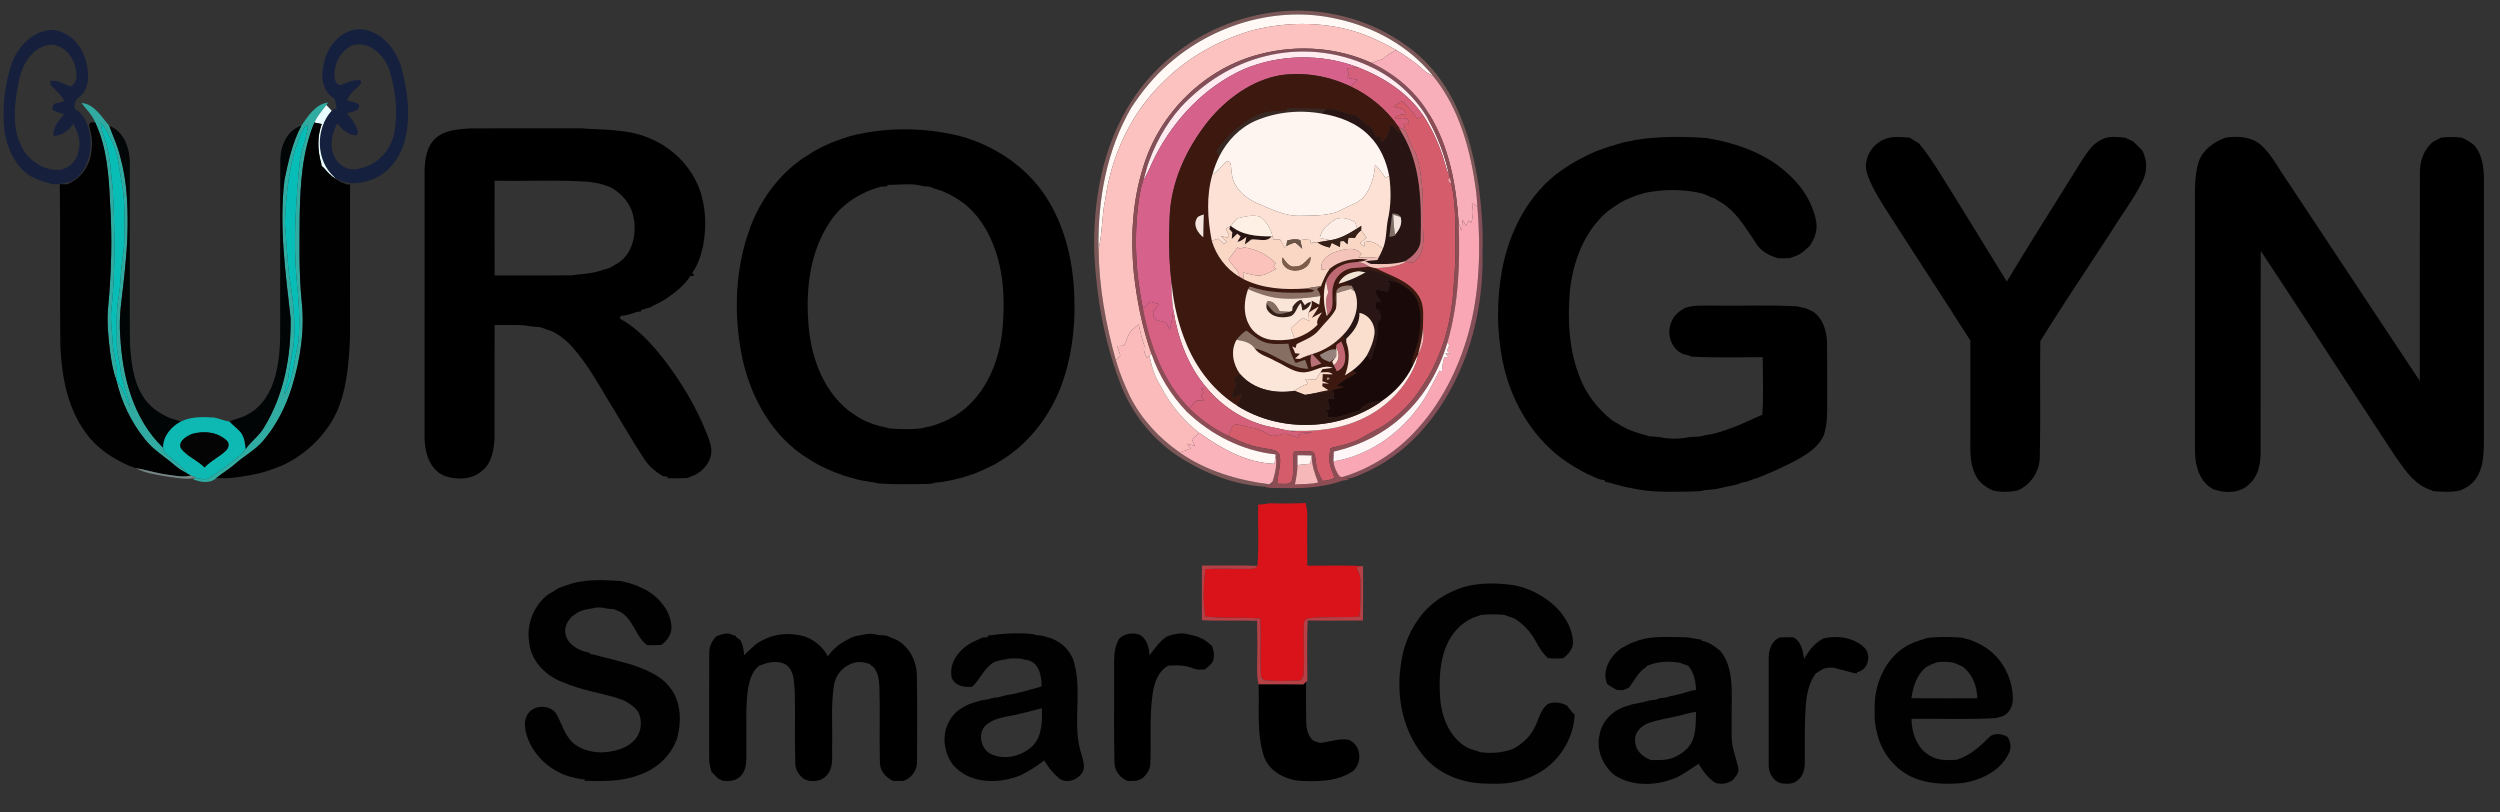 <?xml version="1.0" encoding="UTF-8" ?>
<!DOCTYPE svg PUBLIC "-//W3C//DTD SVG 1.1//EN" "http://www.w3.org/Graphics/SVG/1.1/DTD/svg11.dtd">
<svg width="1320pt" height="429pt" viewBox="0 0 1320 429" version="1.1" xmlns="http://www.w3.org/2000/svg">
<rect x="0" y="0" width="1320" height="429" fill="#333333" stroke="none"/>
<g id="#ffffffff">
</g>
<g id="#7b5857ff">
<path fill="#7b5857" opacity="1.00" d=" M 597.80 52.91 C 616.95 23.36 651.83 5.11 686.96 5.63 C 707.56 6.06 728.12 12.92 744.50 25.51 C 756.33 34.28 765.02 46.75 770.61 60.27 C 775.86 72.49 778.79 85.54 780.84 98.63 C 780.49 99.28 779.79 100.57 779.44 101.21 C 776.55 79.56 770.68 57.25 756.60 40.03 C 743.99 24.38 725.49 14.15 705.97 9.98 C 674.73 2.75 640.79 12.75 616.96 33.81 C 609.35 40.37 603.01 48.26 597.48 56.60 C 584.29 79.08 579.55 105.58 580.04 131.39 C 580.23 151.31 583.78 171.10 589.17 190.24 C 591.08 196.84 593.73 203.20 596.65 209.40 C 602.64 221.28 611.97 231.30 622.85 238.87 C 636.75 248.68 653.48 253.59 670.21 255.72 C 670.65 255.33 671.54 254.54 671.99 254.15 C 671.85 254.54 671.59 255.31 671.46 255.70 C 670.07 256.17 668.66 256.57 667.26 256.93 C 650.85 255.89 635.06 249.49 621.44 240.47 C 607.80 231.26 597.32 217.74 591.50 202.39 C 583.12 180.59 578.98 157.31 577.80 134.05 C 576.98 105.95 582.16 76.72 597.80 52.91 Z" />
</g>
<g id="#fff8f5ff">
<path fill="#fff8f5" opacity="1.00" d=" M 616.96 33.81 C 640.79 12.75 674.73 2.75 705.97 9.98 C 725.49 14.15 743.99 24.38 756.60 40.03 C 754.68 39.16 752.82 38.16 751.31 36.68 C 747.11 32.66 742.16 29.56 737.28 26.44 C 730.05 22.43 722.59 18.73 714.64 16.39 C 697.22 11.33 678.49 11.55 660.98 16.08 C 643.76 21.11 627.48 30.05 614.72 42.75 C 597.29 59.17 586.81 82.09 583.50 105.64 C 581.70 114.15 582.10 122.94 580.04 131.39 C 579.55 105.58 584.29 79.08 597.48 56.60 C 603.01 48.26 609.35 40.37 616.96 33.81 Z" />
</g>
<g id="#fbc2bfff">
<path fill="#fbc2bf" opacity="1.00" d=" M 660.98 16.08 C 678.49 11.55 697.22 11.33 714.64 16.39 C 722.59 18.73 730.05 22.43 737.28 26.44 C 734.71 27.61 732.34 29.16 730.32 31.12 C 728.27 31.69 726.27 32.42 724.34 33.28 C 706.09 24.94 684.98 23.49 665.61 28.50 C 636.24 35.80 612.03 59.69 603.49 88.61 C 597.87 106.42 596.90 125.42 598.63 143.93 C 600.23 158.51 603.08 173.01 607.99 186.86 C 607.73 187.13 607.20 187.67 606.94 187.94 C 606.60 188.17 605.93 188.63 605.60 188.86 C 604.52 186.98 603.56 184.89 604.22 182.69 C 603.05 178.92 601.94 175.13 601.23 171.25 C 599.66 172.63 597.91 173.84 596.58 175.47 C 595.30 177.72 594.68 180.28 593.40 182.53 C 592.25 182.67 591.09 182.67 589.94 182.71 C 590.48 184.41 591.02 186.11 591.56 187.82 C 590.76 188.62 589.96 189.43 589.17 190.24 C 583.78 171.10 580.23 151.31 580.04 131.39 C 582.10 122.94 581.70 114.15 583.50 105.64 C 586.81 82.09 597.29 59.17 614.72 42.75 C 627.48 30.05 643.76 21.11 660.98 16.08 Z" />
</g>
<g id="#16203dff">
<path fill="#16203d" opacity="1.00" d=" M 6.02 33.98 C 9.18 24.87 16.95 16.49 27.01 15.73 C 32.92 16.06 38.51 19.35 41.72 24.31 C 45.15 29.13 46.54 35.14 46.52 40.99 C 46.45 44.97 44.85 49.10 41.55 51.49 C 39.69 52.72 39.00 55.43 39.47 57.48 C 45.68 60.90 47.39 68.47 47.94 74.99 C 47.95 82.73 45.16 91.34 38.16 95.51 C 34.95 96.73 31.46 97.43 28.03 97.29 C 23.90 96.32 19.79 95.01 16.06 92.97 C 7.69 87.55 3.49 77.72 2.21 68.14 C 1.24 56.65 2.35 44.93 6.02 33.98 M 16.73 28.75 C 11.62 33.85 10.17 41.20 8.98 48.04 C 7.49 57.59 6.67 68.00 11.17 76.91 C 14.71 84.76 23.37 90.50 32.09 89.62 C 36.72 88.65 40.66 84.81 41.34 80.05 C 43.12 75.01 40.99 69.85 38.75 65.36 C 36.32 68.83 32.75 71.85 28.26 71.72 C 27.73 67.16 31.09 63.50 33.89 60.32 C 32.01 59.73 30.11 59.17 28.29 58.41 C 26.96 57.27 27.89 55.96 28.55 54.76 C 30.38 54.53 32.15 54.01 33.87 53.35 C 32.49 50.16 29.74 47.97 27.38 45.54 C 26.49 44.86 26.69 43.62 26.46 42.66 C 30.34 42.09 33.56 44.36 36.99 45.65 C 39.71 44.69 40.69 41.65 40.32 39.02 C 40.00 33.00 36.75 26.84 31.00 24.44 C 25.94 22.16 20.24 25.00 16.73 28.75 Z" />
</g>
<g id="#151f3eff">
<path fill="#151f3e" opacity="1.00" d=" M 176.81 21.80 C 180.56 17.51 186.27 14.68 192.06 15.63 C 202.25 17.32 209.37 26.55 212.00 36.03 C 215.33 48.33 216.98 61.55 213.74 74.04 C 211.37 83.47 204.69 92.34 195.13 95.23 C 189.01 97.32 181.57 97.75 176.33 93.33 C 166.67 84.64 166.50 67.88 175.12 58.45 C 175.79 58.10 177.13 57.39 177.80 57.03 C 177.45 55.37 177.07 53.72 176.69 52.07 C 172.27 49.79 170.29 44.76 170.11 40.03 C 170.50 33.51 172.20 26.67 176.81 21.80 M 176.58 39.13 C 176.35 41.42 177.15 44.81 179.98 44.87 C 182.98 43.96 185.75 42.00 189.04 42.41 C 190.72 41.54 191.14 44.24 189.99 44.81 C 187.64 47.44 184.24 49.51 183.31 53.12 C 185.35 53.57 187.42 54.05 189.33 54.93 C 190.75 58.92 185.54 58.84 183.11 59.91 C 185.70 62.57 187.72 65.71 189.02 69.19 C 188.89 69.76 188.64 70.90 188.52 71.47 C 184.10 71.34 180.56 68.56 178.16 65.04 C 175.21 70.28 173.77 76.91 176.51 82.53 C 178.61 87.57 184.71 90.79 190.01 88.95 C 199.23 87.12 206.47 79.33 208.18 70.16 C 210.22 59.16 208.91 47.66 205.60 37.03 C 203.00 29.11 195.10 21.44 186.19 23.82 C 180.35 26.48 176.64 32.78 176.58 39.13 Z" />
</g>
<g id="#fdfefdff">
</g>
<g id="#fefefcff">
</g>
<g id="#844f58ff">
<path fill="#844f58" opacity="1.00" d=" M 665.61 28.50 C 684.98 23.49 706.09 24.94 724.34 33.28 C 736.76 39.18 747.71 48.51 754.71 60.42 C 754.49 60.95 754.04 62.01 753.82 62.54 C 746.72 50.42 735.77 40.70 722.98 34.94 C 705.97 26.95 686.23 25.04 668.02 29.69 C 650.90 33.84 635.50 43.72 623.53 56.52 C 615.20 65.92 609.12 77.23 605.35 89.18 L 603.49 88.61 C 612.03 59.69 636.24 35.80 665.61 28.50 Z" />
<path fill="#844f58" opacity="1.00" d=" M 779.44 101.21 C 779.79 100.57 780.49 99.28 780.84 98.63 C 782.30 110.05 783.16 121.55 782.77 133.07 C 783.21 154.23 779.61 175.60 771.12 195.05 C 761.51 217.20 745.50 237.52 723.46 248.23 C 719.50 249.95 715.64 252.32 711.28 252.73 C 710.40 252.46 709.53 252.19 708.67 251.94 C 723.30 247.52 736.58 239.19 746.99 228.01 C 760.74 213.45 769.99 195.10 775.33 175.90 C 781.39 154.20 781.88 131.34 780.08 109.01 C 779.86 106.41 779.72 103.81 779.44 101.21 Z" />
</g>
<g id="#ffebf0ff">
<path fill="#ffebf0" opacity="1.00" d=" M 668.02 29.69 C 686.23 25.04 705.97 26.95 722.98 34.94 C 735.77 40.70 746.72 50.42 753.82 62.54 C 759.12 72.05 763.07 82.33 765.22 93.02 C 763.51 89.15 762.67 84.99 761.26 81.02 C 758.82 74.02 755.56 67.31 751.52 61.09 C 743.37 49.05 730.57 40.85 717.22 35.62 C 697.93 28.19 675.75 28.54 656.69 36.55 C 636.39 45.67 620.27 62.61 610.13 82.22 C 607.87 86.51 606.29 91.16 603.59 95.22 C 604.16 93.20 604.73 91.18 605.35 89.18 C 609.12 77.23 615.20 65.92 623.53 56.52 C 635.50 43.72 650.90 33.84 668.02 29.69 Z" />
</g>
<g id="#f9afbaff">
<path fill="#f9afba" opacity="1.00" d=" M 730.32 31.12 C 732.34 29.16 734.71 27.61 737.28 26.44 C 742.16 29.56 747.11 32.66 751.31 36.68 C 752.82 38.16 754.68 39.16 756.60 40.03 C 770.68 57.25 776.55 79.56 779.44 101.21 C 779.72 103.81 779.86 106.41 780.08 109.01 C 779.07 108.36 778.09 107.71 777.11 107.06 C 777.89 110.62 778.04 114.33 776.68 117.77 C 776.37 117.42 775.74 116.71 775.43 116.36 C 774.96 117.30 774.49 118.24 774.04 119.18 C 773.42 118.11 772.82 117.05 772.23 115.99 C 772.07 117.97 771.91 119.96 771.75 121.95 C 771.20 120.55 770.65 119.14 770.18 117.72 C 768.93 97.91 765.24 77.57 754.71 60.42 C 747.71 48.51 736.76 39.18 724.34 33.28 C 726.27 32.42 728.27 31.69 730.32 31.12 Z" />
</g>
<g id="#d6628bff">
<path fill="#d6628b" opacity="1.00" d=" M 656.69 36.55 C 675.75 28.54 697.93 28.19 717.22 35.62 C 715.16 35.72 713.12 35.92 711.08 36.11 C 711.46 37.19 711.84 38.27 712.23 39.35 C 711.93 39.92 711.63 40.49 711.34 41.07 C 713.17 41.43 715.00 41.81 716.83 42.21 C 715.53 43.34 714.25 44.46 712.97 45.59 C 701.55 40.10 688.53 37.92 675.97 39.73 C 660.73 42.49 647.59 52.18 637.93 63.97 C 626.40 78.46 618.15 96.24 617.56 114.98 C 617.16 126.47 617.14 138.04 618.64 149.46 C 618.41 154.21 618.84 158.95 619.51 163.64 C 619.20 167.18 618.47 170.66 617.69 174.11 C 616.87 172.75 616.35 171.10 615.05 170.11 C 613.00 169.20 609.60 169.78 609.08 166.92 C 608.09 164.19 610.49 162.31 612.14 160.57 C 610.46 160.16 608.80 159.74 607.15 159.32 C 605.92 160.56 604.69 161.81 603.47 163.06 C 599.43 143.46 598.56 123.16 601.65 103.36 C 602.12 100.61 602.77 97.89 603.59 95.22 C 606.29 91.16 607.87 86.51 610.13 82.22 C 620.27 62.61 636.39 45.67 656.69 36.55 Z" />
</g>
<g id="#d4607bff">
<path fill="#d4607b" opacity="1.00" d=" M 711.08 36.11 C 713.12 35.92 715.16 35.72 717.22 35.62 C 730.57 40.85 743.37 49.05 751.52 61.09 C 750.42 61.59 749.34 62.09 748.26 62.59 C 745.94 59.23 743.19 56.20 740.34 53.29 C 738.75 54.26 737.20 55.27 735.67 56.31 C 738.18 57.10 741.72 57.03 742.44 60.22 C 740.30 60.37 737.92 60.44 736.59 62.41 C 739.16 62.77 744.25 61.07 743.93 65.26 C 742.99 65.38 742.05 65.50 741.13 65.62 C 741.44 66.76 741.74 67.91 742.11 69.05 C 740.90 68.44 739.70 67.82 738.54 67.15 C 732.15 57.82 723.22 50.34 712.97 45.59 C 714.25 44.46 715.53 43.34 716.83 42.21 C 715.00 41.81 713.17 41.43 711.34 41.07 C 711.63 40.49 711.93 39.92 712.23 39.35 C 711.84 38.27 711.46 37.19 711.08 36.11 Z" />
</g>
<g id="#3d180eff">
<path fill="#3d180e" opacity="1.00" d=" M 637.93 63.97 C 647.59 52.18 660.73 42.49 675.97 39.73 C 688.53 37.92 701.55 40.10 712.97 45.59 C 723.22 50.34 732.15 57.82 738.54 67.15 C 739.27 68.40 739.94 69.68 740.64 70.95 C 738.51 69.71 736.71 68.03 735.08 66.21 C 734.74 66.40 734.07 66.78 733.74 66.96 C 733.74 70.19 731.90 72.82 729.76 75.06 C 729.48 74.36 728.92 72.96 728.64 72.26 C 727.87 72.28 727.11 72.29 726.37 72.30 C 725.74 70.27 725.06 68.07 723.06 66.98 C 720.24 65.29 718.21 62.54 715.58 60.73 C 710.28 60.26 705.52 57.26 700.13 57.62 C 693.34 57.30 686.54 57.43 679.75 57.38 C 679.66 57.67 679.48 58.24 679.39 58.53 C 674.60 58.63 669.69 58.71 665.10 60.24 C 655.89 64.56 647.58 71.34 642.32 80.12 C 642.84 80.88 643.35 81.64 643.88 82.40 C 642.31 85.51 641.10 88.80 640.15 92.15 C 636.84 103.51 637.57 115.69 639.83 127.17 C 642.17 134.93 647.31 141.93 654.34 146.07 C 655.11 146.55 655.89 147.00 656.71 147.45 C 666.85 152.48 678.50 153.13 689.61 152.30 C 691.06 152.42 692.45 152.74 693.87 153.20 C 693.20 154.63 691.27 154.20 690.01 154.45 C 679.88 154.81 669.55 154.68 659.88 151.29 C 659.66 151.64 659.20 152.33 658.98 152.68 C 656.90 158.52 656.31 165.31 659.25 170.97 C 661.35 175.57 666.02 178.61 670.93 179.39 C 675.09 179.78 679.37 179.77 683.45 178.72 C 688.04 177.36 692.36 174.95 695.65 171.43 C 694.76 168.86 696.91 166.97 697.99 164.93 C 696.18 165.90 694.41 166.91 692.60 167.86 C 693.85 165.87 695.22 163.94 696.32 161.85 C 694.46 162.84 692.70 163.98 690.94 165.10 C 691.91 163.07 693.00 161.03 692.48 158.68 C 693.50 159.23 695.54 160.32 696.56 160.87 C 696.76 159.35 696.98 157.83 697.16 156.31 C 696.98 154.89 696.24 153.71 695.36 152.64 C 695.98 152.20 696.61 151.76 697.27 151.31 L 697.46 151.08 C 698.74 147.91 700.02 144.71 702.06 141.93 C 707.62 137.30 715.15 136.05 722.17 137.04 C 719.87 138.09 717.34 138.27 714.88 138.52 C 708.64 138.83 702.64 142.43 700.21 148.32 C 698.38 154.39 698.72 160.82 700.57 166.85 L 700.96 166.34 C 705.45 162.30 702.49 156.12 703.90 151.04 C 704.87 146.42 708.74 142.46 713.43 141.64 C 716.52 141.28 719.65 141.22 722.74 140.72 C 723.96 141.10 725.21 141.39 726.48 141.63 C 734.37 145.67 743.94 148.18 748.98 156.10 C 752.39 161.18 751.32 167.53 751.29 173.28 C 751.07 177.97 749.85 182.52 748.74 187.06 C 748.69 187.19 748.60 187.47 748.55 187.61 C 747.70 189.48 746.82 191.35 745.93 193.20 C 744.85 188.76 747.84 184.85 748.66 180.65 C 750.18 173.48 751.05 165.65 748.33 158.67 C 746.54 154.15 742.32 151.49 738.30 149.19 C 734.19 145.54 728.80 143.89 723.57 142.61 C 721.50 142.01 719.42 142.70 717.43 143.22 C 713.05 143.63 708.55 145.53 706.76 149.83 C 707.80 149.51 708.85 149.17 709.90 148.82 C 711.16 149.50 712.44 150.16 713.68 150.90 C 711.05 150.63 707.74 150.73 705.96 152.95 C 704.70 156.17 705.66 159.76 705.35 163.13 C 703.15 167.44 699.31 170.57 696.37 174.33 C 693.32 178.01 688.74 179.55 684.65 181.66 C 684.51 182.18 684.22 183.22 684.07 183.74 C 683.62 183.54 682.71 183.13 682.26 182.92 C 682.92 184.05 683.44 185.24 683.83 186.50 C 684.47 186.57 685.75 186.72 686.39 186.80 C 685.51 187.66 684.63 188.51 683.77 189.37 C 684.59 189.41 685.42 189.45 686.26 189.48 C 687.50 188.89 688.77 188.34 690.08 187.88 C 690.63 187.78 691.72 187.57 692.27 187.46 C 691.80 189.58 691.87 191.74 692.49 193.83 C 694.21 193.21 695.96 192.58 697.70 191.96 C 696.09 190.27 694.47 188.59 692.82 186.95 C 699.04 185.16 704.70 181.60 709.12 176.89 C 709.67 178.22 710.21 179.54 710.84 180.85 L 710.84 180.63 C 712.98 186.41 712.30 192.58 710.11 198.23 C 711.40 197.41 712.69 196.57 713.96 195.71 C 714.58 196.02 715.81 196.65 716.42 196.97 C 712.82 199.04 709.15 201.02 705.81 203.51 C 707.16 203.84 708.51 204.16 709.88 204.48 C 707.75 204.86 705.64 205.30 703.58 205.95 C 701.01 206.91 698.29 207.26 695.57 207.32 L 696.88 206.90 C 698.33 206.55 699.80 206.25 701.30 205.99 C 700.24 205.28 699.19 204.58 698.14 203.89 C 698.19 203.50 698.28 202.73 698.32 202.34 C 699.15 202.40 700.80 202.54 701.62 202.60 C 700.52 202.07 699.37 201.66 698.20 201.33 C 698.27 200.06 698.34 198.79 698.43 197.53 C 700.17 197.61 701.93 197.66 703.69 197.66 C 701.91 195.96 699.38 196.59 697.20 196.63 C 697.47 196.20 698.01 195.33 698.28 194.89 C 700.05 194.63 701.84 194.47 703.64 194.22 C 698.92 192.24 694.61 195.79 690.06 196.45 C 683.73 197.48 678.62 192.89 673.17 190.54 C 669.62 188.36 664.96 187.59 662.48 183.97 C 672.50 186.00 680.27 194.56 690.76 194.71 C 690.21 193.13 689.67 191.57 689.12 190.00 C 687.44 190.55 685.77 191.11 684.10 191.67 C 682.19 188.54 680.99 185.06 680.24 181.49 C 675.73 181.56 670.96 182.21 666.72 180.31 C 663.42 179.07 660.97 176.45 658.06 174.57 C 656.01 175.80 654.35 177.56 652.89 179.42 C 649.57 185.19 651.02 192.38 654.79 197.56 C 653.58 198.27 652.39 198.99 651.20 199.71 C 652.61 201.93 652.81 204.40 651.02 206.47 C 650.89 207.72 650.76 208.96 650.65 210.21 C 652.37 209.46 654.10 208.72 655.84 207.99 C 654.97 210.08 654.12 212.18 653.32 214.29 C 641.30 206.83 632.20 195.22 626.70 182.27 C 622.30 171.85 619.58 160.73 618.64 149.46 C 617.14 138.04 617.16 126.47 617.56 114.98 C 618.15 96.24 626.40 78.46 637.93 63.97 M 631.72 115.72 C 629.97 119.28 632.59 123.10 635.32 125.28 C 635.37 121.27 635.44 117.26 635.59 113.25 C 634.17 113.79 632.25 114.05 631.72 115.72 M 705.54 183.26 L 705.54 184.57 C 702.30 183.95 699.64 186.03 696.92 187.36 C 697.60 189.77 700.19 190.25 702.19 191.16 C 702.82 190.67 704.06 189.68 704.69 189.19 C 704.37 189.66 703.74 190.58 703.42 191.04 L 704.22 192.81 C 704.78 193.88 705.31 194.96 705.87 196.04 C 712.23 193.47 710.57 185.05 708.13 180.17 C 707.46 181.21 704.98 181.75 705.54 183.26 M 700.86 199.25 C 699.22 202.20 704.19 199.53 700.86 199.25 Z" />
</g>
<g id="#d55d6bff">
<path fill="#d55d6b" opacity="1.00" d=" M 735.67 56.31 C 737.20 55.27 738.75 54.26 740.34 53.29 C 743.19 56.20 745.94 59.23 748.26 62.59 C 749.34 62.09 750.42 61.59 751.52 61.09 C 755.56 67.31 758.82 74.02 761.26 81.02 C 762.67 84.99 763.51 89.15 765.22 93.02 C 765.32 93.28 765.53 93.79 765.64 94.05 C 763.80 94.38 764.73 96.76 766.23 96.80 C 768.81 107.65 768.28 118.93 768.44 130.00 C 768.68 139.36 767.64 148.67 766.99 157.99 C 765.13 174.46 760.10 190.84 750.55 204.51 C 745.90 212.00 739.55 218.31 732.43 223.46 C 728.47 226.30 723.94 228.18 719.80 230.74 C 714.52 233.95 708.37 235.12 702.46 236.63 C 702.07 239.39 701.54 242.22 702.15 245.00 C 702.64 247.57 704.04 249.84 704.60 252.40 C 702.67 253.43 700.47 253.65 698.36 253.97 C 696.88 251.13 695.16 248.29 694.94 245.01 C 694.51 242.88 694.72 240.46 693.39 238.62 C 690.04 237.88 686.58 238.36 683.19 238.43 C 682.21 243.34 683.37 248.44 682.27 253.30 C 681.07 256.55 677.04 255.18 674.43 255.43 C 674.52 250.61 676.46 245.87 675.80 241.06 C 675.31 237.27 670.88 237.38 668.04 236.76 C 661.12 235.84 654.60 233.23 648.47 230.01 C 649.66 227.80 650.48 223.22 653.89 224.23 C 659.20 225.71 665.09 225.97 669.63 229.40 C 672.58 231.33 675.86 228.89 678.98 229.05 C 681.20 229.38 683.27 230.29 685.36 231.06 C 685.42 230.64 685.56 229.78 685.63 229.35 C 688.14 229.12 690.66 228.83 693.17 228.43 C 688.76 228.11 684.27 228.50 679.98 227.32 C 693.50 228.11 707.51 226.89 719.82 220.85 C 732.18 215.01 742.43 204.57 747.51 191.82 C 747.98 190.45 748.25 189.02 748.55 187.61 C 748.60 187.47 748.69 187.19 748.74 187.06 C 751.33 182.99 752.15 178.00 751.29 173.28 C 751.32 167.53 752.39 161.18 748.98 156.10 C 743.94 148.18 734.37 145.67 726.48 141.63 C 731.93 141.15 737.62 141.03 742.48 138.19 C 744.17 138.55 746.26 139.22 747.54 137.57 C 752.30 133.04 751.69 125.99 751.33 120.02 C 751.34 107.33 751.71 94.33 747.88 82.07 C 747.46 80.50 746.60 79.13 745.65 77.84 C 744.46 74.91 743.23 72.00 742.11 69.05 C 741.74 67.91 741.44 66.76 741.13 65.62 C 742.05 65.50 742.99 65.38 743.93 65.26 C 744.25 61.07 739.16 62.77 736.59 62.41 C 737.92 60.44 740.30 60.37 742.44 60.22 C 741.72 57.03 738.18 57.10 735.67 56.31 Z" />
</g>
<g id="#31aba2ff">
<path fill="#31aba2" opacity="1.00" d=" M 43.03 54.36 C 49.95 54.99 53.55 61.73 57.69 66.41 C 59.63 71.93 62.27 77.21 63.53 82.96 C 66.93 94.98 67.54 107.57 67.38 120.01 C 67.39 128.40 66.48 136.76 65.71 145.12 C 64.68 155.95 62.50 166.76 63.52 177.68 C 64.62 198.83 70.37 221.30 86.14 236.40 C 86.41 237.47 86.51 238.71 87.48 239.44 C 91.28 242.89 95.67 245.75 98.79 249.92 C 96.44 248.76 94.21 247.35 92.22 245.65 C 87.06 241.20 81.08 237.65 76.77 232.27 C 69.33 223.14 64.06 212.23 61.45 200.75 C 65.30 204.60 65.86 210.41 68.75 214.91 C 67.36 208.18 64.35 201.86 63.65 194.99 C 63.11 190.63 61.66 186.40 61.70 181.98 C 61.82 174.17 61.16 166.31 62.38 158.56 C 63.09 154.06 63.58 149.54 63.80 145.00 C 64.11 138.64 65.63 132.39 65.65 126.01 C 65.71 116.15 66.11 106.21 64.28 96.46 C 62.80 88.96 62.54 80.98 58.83 74.12 C 57.12 70.85 55.72 67.35 53.21 64.58 C 53.37 67.44 54.18 70.20 55.17 72.87 C 58.32 81.77 58.52 91.30 59.60 100.59 C 60.55 121.04 61.04 141.59 58.96 161.99 C 58.04 168.61 59.24 175.24 59.59 181.85 C 59.92 188.13 62.72 194.26 61.40 200.59 C 59.55 195.86 58.87 190.78 58.11 185.78 C 57.20 177.89 56.29 169.91 57.10 161.97 C 58.83 143.69 59.30 125.30 58.10 106.97 C 57.45 92.66 56.47 77.83 50.27 64.68 C 48.77 60.65 45.52 57.75 43.03 54.36 Z" />
</g>
<g id="#31aca2ff">
<path fill="#31aca2" opacity="1.00" d=" M 159.13 66.35 C 162.66 61.28 166.56 54.96 173.26 54.11 C 173.03 54.45 172.55 55.13 172.32 55.46 C 170.04 58.42 167.51 61.25 166.01 64.71 C 159.65 79.93 158.60 96.70 158.26 113.00 C 158.19 128.36 157.75 143.76 159.30 159.07 C 161.00 174.24 158.61 189.61 154.21 204.13 C 150.99 214.56 145.99 224.52 138.88 232.84 C 134.67 237.73 128.85 240.74 124.10 245.00 C 121.03 247.72 117.44 249.76 114.27 252.35 C 110.82 255.57 105.79 254.62 101.84 253.01 L 102.81 252.49 L 103.72 252.37 C 105.90 252.63 108.32 253.78 110.35 252.42 C 115.79 249.38 120.53 245.29 125.44 241.51 C 127.06 240.28 128.57 238.89 129.66 237.17 C 132.54 232.92 137.02 230.02 139.52 225.48 C 150.01 208.41 153.70 187.87 153.44 168.06 C 150.72 143.82 147.27 119.33 150.20 94.93 C 152.22 85.14 154.41 75.25 159.13 66.35 M 161.24 66.47 C 158.50 70.07 157.56 74.67 155.83 78.78 C 152.15 91.53 150.90 104.85 150.44 118.07 C 151.22 127.01 151.62 135.98 152.57 144.91 C 154.52 155.80 155.72 166.89 155.34 177.97 C 155.09 185.10 152.97 191.97 152.27 199.04 C 151.98 202.16 149.88 204.89 150.40 208.13 C 154.96 199.75 155.30 190.00 157.46 180.90 C 158.72 169.61 157.58 158.24 156.57 146.99 C 154.79 126.33 156.30 105.60 158.30 85.02 C 159.16 78.68 162.10 72.73 162.56 66.36 C 162.23 66.39 161.57 66.44 161.24 66.47 Z" />
</g>
<g id="#e9ffffff">
<path fill="#e9ffff" opacity="1.00" d=" M 166.01 64.71 C 167.51 61.25 170.04 58.42 172.32 55.46 C 173.25 56.45 174.19 57.45 175.12 58.45 C 166.50 67.88 166.67 84.64 176.33 93.33 L 177.12 94.38 C 174.68 92.90 172.81 90.71 170.93 88.61 L 170.52 88.23 C 169.87 87.84 169.57 87.20 169.68 86.46 C 167.67 79.62 167.39 72.27 169.87 65.50 C 168.58 65.24 167.29 64.98 166.01 64.71 Z" />
</g>
<g id="#372823ff">
<path fill="#372823" opacity="1.00" d=" M 679.75 57.38 C 686.54 57.43 693.34 57.30 700.13 57.62 C 699.37 58.41 698.63 59.19 697.89 59.98 C 686.21 57.88 673.86 59.10 662.93 63.77 C 654.58 67.42 647.96 74.33 643.88 82.40 C 643.35 81.64 642.84 80.88 642.32 80.12 C 647.58 71.34 655.89 64.56 665.10 60.24 C 669.69 58.71 674.60 58.63 679.39 58.53 C 679.48 58.24 679.66 57.67 679.75 57.38 Z" />
</g>
<g id="#281513ff">
<path fill="#281513" opacity="1.00" d=" M 700.13 57.62 C 705.52 57.26 710.28 60.26 715.58 60.73 C 718.21 62.54 720.24 65.29 723.06 66.98 C 725.06 68.07 725.74 70.27 726.37 72.30 C 727.11 72.29 727.87 72.28 728.64 72.26 C 728.92 72.96 729.48 74.36 729.76 75.06 C 731.90 72.82 733.74 70.19 733.74 66.96 C 734.07 66.78 734.74 66.40 735.08 66.21 C 736.71 68.03 738.51 69.71 740.64 70.95 C 750.34 87.49 750.56 107.37 750.12 125.97 C 750.32 131.46 746.02 135.46 741.68 138.01 C 741.44 138.08 740.96 138.22 740.72 138.28 C 735.54 139.61 730.17 139.49 724.88 139.37 C 723.35 139.59 722.16 138.52 720.91 137.87 C 722.98 137.61 725.14 137.45 727.24 137.30 C 727.47 136.88 727.91 136.02 728.13 135.60 C 728.85 134.18 729.55 132.74 730.16 131.27 C 732.15 126.43 731.81 121.13 732.77 116.08 C 734.50 108.52 734.55 100.61 733.50 92.96 C 732.04 85.19 728.82 77.59 723.18 71.92 C 716.59 64.98 707.16 61.49 697.89 59.98 C 698.63 59.19 699.37 58.41 700.13 57.62 M 735.12 112.77 C 734.59 116.87 734.06 120.97 733.59 125.07 C 734.36 124.91 735.91 124.60 736.69 124.44 C 736.67 124.31 736.63 124.04 736.61 123.91 C 738.91 121.34 740.61 118.09 739.52 114.56 C 738.53 112.99 736.85 112.72 735.12 112.77 Z" />
<path fill="#281513" opacity="1.00" d=" M 649.62 119.38 L 649.79 119.21 C 655.80 124.27 663.87 124.87 671.37 124.79 C 668.98 128.21 664.16 126.05 660.66 126.45 C 659.56 127.38 658.42 128.26 657.25 129.09 C 657.46 128.09 657.88 126.09 658.09 125.09 C 656.64 126.16 655.22 127.44 653.35 127.67 C 653.77 126.95 654.60 125.52 655.02 124.81 C 654.58 124.46 653.70 123.75 653.26 123.40 C 652.28 124.33 651.33 125.27 650.35 126.19 C 650.43 125.32 650.59 123.57 650.67 122.70 C 650.27 122.26 649.48 121.39 649.08 120.95 C 649.21 120.56 649.49 119.77 649.62 119.38 Z" />
</g>
<g id="#fef4f0ff">
<path fill="#fef4f0" opacity="1.00" d=" M 662.93 63.77 C 673.86 59.10 686.21 57.88 697.89 59.98 C 707.16 61.49 716.59 64.98 723.18 71.92 C 728.82 77.59 732.04 85.19 733.50 92.96 C 732.98 93.16 731.94 93.55 731.42 93.75 C 729.85 91.31 728.04 89.04 726.01 86.97 C 725.74 92.59 724.12 98.19 720.98 102.89 C 718.23 106.89 713.27 108.13 709.21 110.32 C 702.49 114.19 694.46 113.72 686.99 113.93 C 678.59 114.36 670.99 110.31 663.47 107.17 C 656.79 104.24 650.61 98.36 650.31 90.66 C 649.73 88.79 650.61 85.34 647.98 85.05 C 645.11 87.13 643.36 90.46 640.15 92.15 C 641.10 88.80 642.31 85.51 643.88 82.40 C 647.96 74.33 654.58 67.42 662.93 63.77 Z" />
</g>
<g id="#8d4d55ff">
<path fill="#8d4d55" opacity="1.00" d=" M 753.82 62.54 C 754.04 62.01 754.49 60.95 754.71 60.42 C 765.24 77.57 768.93 97.91 770.18 117.72 C 770.94 138.90 770.19 160.44 764.21 180.92 C 759.99 195.33 752.28 208.93 741.19 219.16 C 730.98 228.87 717.92 235.26 704.26 238.44 C 704.17 240.16 704.06 241.88 704.03 243.61 C 704.36 246.50 705.54 249.23 707.29 251.54 C 707.64 251.64 708.32 251.84 708.67 251.94 C 709.53 252.19 710.40 252.46 711.28 252.73 L 712.30 253.21 C 711.49 253.34 709.86 253.60 709.05 253.73 C 699.44 257.13 689.11 257.95 678.97 257.71 C 675.07 257.53 671.05 258.08 667.26 256.93 C 668.66 256.57 670.07 256.17 671.46 255.70 C 671.59 255.31 671.85 254.54 671.99 254.15 C 673.27 249.79 674.44 245.23 673.52 240.68 L 673.46 239.91 C 655.87 238.05 639.31 229.51 626.60 217.36 C 618.29 208.70 611.86 198.22 607.99 186.86 C 603.08 173.01 600.23 158.51 598.63 143.93 C 596.90 125.42 597.87 106.42 603.49 88.61 L 605.35 89.18 C 604.73 91.18 604.16 93.20 603.59 95.22 C 602.77 97.89 602.12 100.61 601.65 103.36 C 598.56 123.16 599.43 143.46 603.47 163.06 C 607.13 182.18 614.11 201.53 628.05 215.63 C 633.98 221.55 640.89 226.43 648.47 230.01 C 654.60 233.23 661.12 235.84 668.04 236.76 C 670.88 237.38 675.31 237.27 675.80 241.06 C 676.46 245.87 674.52 250.61 674.43 255.43 C 677.04 255.18 681.07 256.55 682.27 253.30 C 683.37 248.44 682.21 243.34 683.19 238.43 C 686.58 238.36 690.04 237.88 693.39 238.62 C 694.72 240.46 694.51 242.88 694.94 245.01 C 695.16 248.29 696.88 251.13 698.36 253.97 C 700.47 253.65 702.67 253.43 704.60 252.40 C 704.04 249.84 702.64 247.57 702.15 245.00 C 701.54 242.22 702.07 239.39 702.46 236.63 C 708.37 235.12 714.52 233.95 719.80 230.74 C 723.94 228.18 728.47 226.30 732.43 223.46 C 739.55 218.31 745.90 212.00 750.55 204.51 C 760.10 190.84 765.13 174.46 766.99 157.99 C 767.64 148.67 768.68 139.36 768.44 130.00 C 768.28 118.93 768.81 107.65 766.23 96.80 C 766.08 96.11 765.79 94.74 765.64 94.05 C 765.53 93.79 765.32 93.28 765.22 93.02 C 763.07 82.33 759.12 72.05 753.82 62.54 M 685.05 240.37 C 685.04 242.09 685.04 243.80 685.07 245.53 C 685.00 248.99 684.40 252.41 683.71 255.80 C 687.80 255.49 691.98 255.78 696.00 254.74 C 694.22 250.15 692.54 245.49 692.58 240.50 C 690.07 240.40 687.55 240.38 685.05 240.37 Z" />
</g>
<g id="#010101ff">
<path fill="#010101" opacity="1.00" d=" M 47.18 66.76 C 46.56 64.61 48.69 64.36 50.27 64.68 C 56.47 77.83 57.45 92.66 58.10 106.97 C 59.30 125.30 58.83 143.69 57.10 161.97 C 56.29 169.91 57.20 177.89 58.11 185.78 C 58.87 190.78 59.55 195.86 61.40 200.59 L 61.45 200.75 C 64.06 212.23 69.33 223.14 76.77 232.27 C 81.08 237.65 87.06 241.20 92.22 245.65 C 94.21 247.35 96.44 248.76 98.79 249.92 C 99.29 250.19 100.31 250.74 100.82 251.02 C 96.60 252.26 92.25 251.08 88.01 250.56 C 82.52 249.84 77.25 248.08 71.79 247.19 C 70.54 246.81 69.31 246.35 68.09 245.89 C 59.33 242.08 51.05 236.56 45.43 228.71 C 35.64 215.65 32.67 198.92 31.86 182.99 C 31.47 154.39 31.96 125.78 31.59 97.18 C 32.81 97.24 34.03 97.30 35.24 97.35 C 42.84 94.56 47.93 86.92 48.33 78.94 C 49.12 74.83 48.17 70.75 47.18 66.76 Z" />
<path fill="#010101" opacity="1.00" d=" M 158.26 113.00 C 158.60 96.70 159.65 79.93 166.01 64.71 C 167.29 64.98 168.58 65.24 169.87 65.50 C 167.39 72.27 167.67 79.62 169.68 86.46 C 169.57 87.20 169.87 87.84 170.52 88.23 L 170.93 88.61 C 172.81 90.71 174.68 92.90 177.12 94.38 C 177.99 94.97 178.88 95.53 179.78 96.09 C 180.87 96.41 181.92 96.83 182.94 97.33 C 183.42 97.35 184.36 97.40 184.83 97.43 C 184.78 124.64 184.89 151.86 184.78 179.07 C 184.10 192.90 183.03 207.26 176.67 219.83 C 170.61 231.27 160.60 240.39 148.89 245.82 C 147.96 246.18 147.02 246.53 146.09 246.89 C 143.08 248.09 140.01 249.13 136.86 249.89 C 135.24 250.28 133.61 250.57 131.99 250.92 C 126.14 251.93 120.22 252.94 114.27 252.35 C 117.44 249.76 121.03 247.72 124.10 245.00 C 128.85 240.74 134.67 237.73 138.88 232.84 C 145.99 224.52 150.99 214.56 154.21 204.13 C 158.61 189.61 161.00 174.24 159.30 159.07 C 157.75 143.76 158.19 128.36 158.26 113.00 Z" />
<path fill="#010101" opacity="1.00" d=" M 302.08 308.03 C 310.51 305.75 319.37 306.19 328.00 306.80 C 329.35 307.19 330.73 307.52 332.12 307.82 C 333.38 308.24 334.65 308.66 335.91 309.11 C 337.77 309.91 339.62 310.77 341.43 311.70 C 342.21 312.21 343.00 312.72 343.80 313.22 C 349.84 317.51 354.58 324.22 354.54 331.87 C 354.25 335.49 352.05 338.49 349.15 340.52 C 346.63 340.71 344.11 340.73 341.60 340.65 C 335.60 335.94 334.48 327.30 327.80 323.18 C 326.59 322.68 325.37 322.17 324.18 321.65 C 322.11 321.52 320.03 321.43 318.04 320.81 C 317.28 320.80 315.76 320.78 314.99 320.77 C 311.48 321.62 307.77 321.61 304.62 323.66 C 303.84 324.20 303.06 324.75 302.28 325.30 C 299.91 327.52 298.07 330.60 298.48 333.96 C 299.13 340.21 305.81 343.78 311.39 344.67 L 311.47 345.32 C 313.73 345.61 315.92 346.26 318.13 346.85 C 319.45 347.24 320.79 347.53 322.15 347.81 C 323.73 348.28 325.33 348.67 326.93 349.14 C 329.27 349.70 331.59 350.36 333.90 351.05 C 334.90 351.41 335.90 351.78 336.90 352.17 C 338.32 352.69 339.72 353.27 341.14 353.81 C 342.45 354.49 343.77 355.17 345.11 355.81 C 350.44 358.71 355.00 363.24 357.15 368.99 C 359.86 376.24 359.32 384.33 356.97 391.60 C 356.49 391.59 355.52 391.55 355.04 391.54 L 356.75 391.82 C 353.15 400.27 345.59 406.58 336.93 409.38 C 327.85 412.75 318.07 412.55 308.55 412.23 C 308.61 412.06 308.74 411.71 308.81 411.54 C 306.09 411.46 303.48 410.70 300.86 410.07 C 289.78 406.86 280.41 397.79 277.63 386.52 C 277.11 383.69 276.70 380.49 278.21 377.89 C 280.97 371.64 291.55 371.61 294.27 377.92 C 296.71 382.44 298.13 387.60 301.72 391.43 C 305.92 395.76 312.15 397.25 318.00 397.26 C 324.22 396.90 330.98 395.33 335.27 390.48 C 338.57 386.82 339.13 381.34 337.44 376.84 C 335.82 373.43 332.38 371.47 329.21 369.71 C 322.33 367.18 315.09 365.91 308.04 363.97 C 305.73 363.31 303.45 362.56 301.17 361.79 C 299.04 360.98 296.96 360.08 294.84 359.24 C 286.90 355.49 280.19 348.13 279.40 339.10 C 277.83 329.56 281.87 319.47 289.63 313.69 C 290.48 313.22 291.34 312.74 292.19 312.25 C 293.03 311.70 293.88 311.16 294.73 310.63 C 296.14 310.13 297.55 309.60 298.95 309.06 C 299.99 308.70 301.03 308.36 302.08 308.03 Z" />
<path fill="#010101" opacity="1.00" d=" M 767.04 312.17 C 777.26 307.40 789.02 307.42 799.95 309.09 C 801.25 309.40 802.59 309.70 803.90 310.08 C 806.03 310.85 808.17 311.63 810.23 312.61 C 811.51 313.37 812.82 314.11 814.14 314.83 C 822.40 319.84 829.49 328.17 830.52 338.05 C 831.04 342.05 828.37 345.32 825.36 347.55 C 822.68 347.74 820.01 347.72 817.35 347.48 C 814.67 345.11 812.71 342.12 811.09 338.97 C 808.46 333.90 804.46 329.59 799.63 326.58 C 797.79 325.95 795.95 325.31 794.15 324.63 C 790.08 324.30 785.98 324.26 781.92 324.70 C 780.62 325.18 779.34 325.63 778.04 326.07 C 771.54 328.75 766.49 334.35 763.78 340.78 C 759.98 349.68 759.78 359.60 760.43 369.12 C 761.33 379.49 765.93 390.55 775.83 395.26 C 777.87 395.91 779.90 396.55 781.94 397.21 C 787.76 397.89 793.71 397.50 799.17 395.26 C 803.37 392.90 807.23 389.71 809.54 385.41 C 812.39 380.94 812.85 374.96 817.39 371.65 C 820.80 370.35 824.21 370.91 827.39 372.58 C 828.70 374.21 829.87 375.97 831.44 377.38 C 830.78 390.81 822.47 403.39 810.35 409.21 C 802.59 413.36 793.62 414.17 784.97 413.75 C 773.21 413.67 761.09 409.52 753.00 400.72 C 741.02 387.47 737.00 368.44 739.63 351.08 C 741.33 337.10 748.58 323.42 760.59 315.67 C 761.64 315.04 762.70 314.40 763.76 313.76 C 764.84 313.23 765.94 312.70 767.04 312.17 Z" />
<path fill="#010101" opacity="1.00" d=" M 521.52 335.60 C 529.30 334.52 537.18 333.94 545.04 334.77 C 547.26 335.52 549.67 335.36 551.91 336.09 C 552.94 336.39 553.98 336.70 555.03 337.02 C 560.77 339.21 565.56 343.83 567.14 349.88 C 571.65 365.85 565.75 383.02 571.18 398.85 C 571.94 401.69 573.07 404.93 571.57 407.73 C 569.18 411.71 563.36 413.97 559.32 411.09 C 556.12 408.40 553.45 405.13 551.37 401.51 C 547.57 404.49 543.45 407.00 539.18 409.22 C 527.49 414.14 511.98 414.08 503.14 403.80 C 498.06 396.98 497.01 387.09 501.78 379.83 C 503.95 375.91 507.86 373.58 511.79 371.74 C 513.56 371.18 515.32 370.59 517.11 370.07 C 518.71 369.60 520.38 369.43 522.04 369.19 C 523.60 368.46 525.34 368.42 527.03 368.19 C 530.00 367.24 533.08 366.70 536.15 366.16 C 537.45 365.79 538.77 365.48 540.11 365.21 C 541.70 364.75 543.32 364.36 544.92 363.88 C 546.60 363.43 548.26 362.92 549.94 362.45 C 550.01 357.25 548.90 350.54 543.21 348.70 C 541.80 348.47 540.40 348.18 539.04 347.80 C 536.38 347.64 533.67 347.38 531.08 348.13 C 528.93 348.36 526.83 348.83 524.83 349.65 C 519.61 352.66 517.62 358.64 513.35 362.57 C 509.24 363.08 504.37 362.22 502.56 357.98 C 500.51 349.27 507.61 341.45 515.16 338.28 C 516.41 337.71 517.67 337.16 518.92 336.57 C 519.57 336.55 520.87 336.51 521.52 336.49 C 521.52 336.27 521.52 335.82 521.52 335.60 M 546.04 374.99 C 544.72 375.34 543.41 375.67 542.10 376.01 C 540.74 376.31 539.39 376.63 538.06 377.00 C 532.19 378.49 525.51 378.62 520.72 382.75 C 515.90 387.01 517.82 395.82 523.59 398.31 C 530.88 401.53 540.02 399.08 545.55 393.53 C 550.31 388.28 550.27 380.64 550.13 373.98 C 548.75 374.29 547.39 374.62 546.04 374.99 Z" />
<path fill="#010101" opacity="1.00" d=" M 865.11 338.12 C 872.81 335.59 881.02 336.43 888.99 336.46 C 892.18 336.34 895.23 337.50 898.41 337.72 L 898.51 338.29 C 902.30 338.95 905.45 341.30 908.36 343.69 C 914.75 351.64 914.45 362.41 914.35 372.06 C 914.39 378.03 914.17 384.01 914.35 389.99 C 914.56 395.51 916.92 400.61 917.87 405.99 C 918.10 408.40 916.27 410.21 914.89 411.94 C 912.19 413.68 908.83 414.40 905.74 413.33 C 901.87 410.94 899.13 407.12 896.86 403.27 C 893.36 405.70 889.79 408.01 886.10 410.12 C 875.69 414.90 862.62 415.72 852.66 409.41 C 846.34 404.43 842.63 395.94 844.57 387.95 C 845.82 380.63 851.82 374.78 858.86 372.80 C 859.87 372.50 860.89 372.19 861.91 371.86 C 864.96 371.26 868.06 370.76 871.03 369.81 C 872.67 369.49 874.54 369.74 875.99 368.73 C 877.31 368.54 878.63 368.39 879.97 368.21 C 881.30 367.68 882.68 367.43 884.10 367.15 C 885.43 366.78 886.79 366.46 888.17 366.15 C 889.72 365.66 891.28 365.23 892.84 364.73 C 893.50 364.62 894.80 364.41 895.46 364.31 C 895.44 359.75 894.40 355.09 891.39 351.55 C 889.93 351.00 888.47 350.47 887.02 349.96 C 881.18 348.86 875.02 349.29 869.52 351.60 L 869.36 352.10 C 865.24 354.47 863.25 358.95 860.47 362.57 C 859.70 363.62 858.25 363.74 857.19 364.35 C 856.35 364.35 854.65 364.34 853.81 364.34 C 852.01 363.46 850.29 362.44 848.68 361.27 C 845.45 354.12 850.26 346.34 856.10 342.24 C 857.67 341.40 859.23 340.56 860.81 339.72 C 862.25 339.22 863.67 338.66 865.11 338.12 M 890.02 376.99 C 888.67 377.32 887.35 377.65 886.04 378.04 C 880.91 379.15 875.69 380.02 870.69 381.65 C 866.37 383.10 862.42 387.28 863.47 392.14 C 863.82 396.74 867.74 399.87 871.80 401.31 C 875.61 401.35 879.48 401.49 883.14 400.23 C 887.06 398.51 890.97 396.09 893.04 392.19 C 895.72 387.18 895.31 381.31 895.49 375.82 C 893.64 376.17 891.82 376.53 890.02 376.99 Z" />
<path fill="#010101" opacity="1.00" d=" M 1008.19 340.23 C 1011.31 338.71 1014.68 337.89 1017.95 336.75 C 1023.97 336.17 1030.05 336.22 1036.08 336.69 C 1037.41 337.17 1038.79 337.51 1040.20 337.81 C 1044.97 339.69 1049.57 342.10 1053.19 345.80 C 1059.30 351.84 1062.69 360.38 1062.81 368.94 C 1062.77 372.77 1061.00 376.72 1057.28 378.23 C 1056.13 378.46 1055.01 378.76 1053.92 379.14 C 1039.06 380.02 1024.14 379.37 1009.26 379.54 C 1009.31 387.31 1012.50 395.96 1019.93 399.49 C 1023.96 401.70 1028.62 401.40 1033.06 401.18 C 1040.19 398.98 1045.80 393.88 1050.89 388.65 C 1053.77 386.90 1057.14 387.51 1059.95 389.08 C 1061.76 391.71 1062.16 395.11 1060.55 397.95 C 1056.23 406.95 1046.36 411.71 1036.94 413.35 C 1027.07 414.41 1016.65 414.06 1007.68 409.36 C 998.95 404.54 992.69 395.69 990.85 385.91 C 989.53 381.38 989.85 376.64 989.83 371.99 C 990.19 359.30 996.54 346.17 1008.19 340.23 M 1019.81 350.78 C 1018.94 351.24 1018.07 351.70 1017.22 352.16 C 1012.04 356.02 1010.08 362.55 1009.23 368.66 C 1020.81 368.74 1032.40 368.72 1043.99 368.67 C 1043.88 362.22 1041.38 355.68 1036.03 351.81 C 1034.63 351.25 1033.25 350.64 1031.89 350.04 C 1028.95 349.23 1025.89 349.41 1022.90 349.63 C 1021.86 350.03 1020.83 350.41 1019.81 350.78 Z" />
</g>
<g id="#08bdb6ff">
<path fill="#08bdb6" opacity="1.00" d=" M 53.21 64.58 C 55.72 67.35 57.12 70.85 58.83 74.12 C 62.54 80.98 62.80 88.96 64.28 96.46 C 66.11 106.21 65.71 116.15 65.65 126.01 C 65.63 132.39 64.11 138.64 63.80 145.00 C 63.58 149.54 63.09 154.06 62.38 158.56 C 61.16 166.31 61.82 174.17 61.70 181.98 C 61.66 186.40 63.11 190.63 63.65 194.99 C 64.35 201.86 67.36 208.18 68.75 214.91 C 65.86 210.41 65.30 204.60 61.45 200.75 L 61.40 200.59 C 62.72 194.26 59.92 188.13 59.59 181.85 C 59.24 175.24 58.04 168.61 58.96 161.99 C 61.04 141.59 60.55 121.04 59.60 100.59 C 58.52 91.30 58.32 81.77 55.17 72.87 C 54.18 70.20 53.37 67.44 53.21 64.58 Z" />
</g>
<g id="#06bdb7ff">
<path fill="#06bdb7" opacity="1.00" d=" M 161.24 66.47 C 161.57 66.44 162.23 66.39 162.56 66.36 C 162.10 72.73 159.16 78.68 158.30 85.02 C 156.30 105.60 154.79 126.33 156.57 146.99 C 157.58 158.24 158.72 169.61 157.46 180.90 C 155.30 190.00 154.96 199.75 150.40 208.13 C 149.88 204.89 151.98 202.16 152.27 199.04 C 152.97 191.97 155.09 185.10 155.34 177.97 C 155.72 166.89 154.52 155.80 152.57 144.91 C 151.62 135.98 151.22 127.01 150.44 118.07 C 150.90 104.85 152.15 91.53 155.83 78.78 C 157.56 74.67 158.50 70.07 161.24 66.47 Z" />
</g>
<g id="#030708ff">
<path fill="#030708" opacity="1.00" d=" M 57.69 66.41 C 66.61 69.91 69.03 80.39 68.52 89.01 C 68.50 99.32 68.51 109.63 68.51 119.94 L 67.38 120.01 C 67.54 107.57 66.93 94.98 63.53 82.96 C 62.27 77.21 59.63 71.93 57.69 66.41 Z" />
</g>
<g id="#020506ff">
<path fill="#020506" opacity="1.00" d=" M 148.01 85.00 C 147.89 77.46 151.39 68.80 159.13 66.35 C 154.41 75.25 152.22 85.14 150.20 94.93 C 147.27 119.33 150.72 143.82 153.44 168.06 C 153.70 187.87 150.01 208.41 139.52 225.48 C 137.02 230.02 132.54 232.92 129.66 237.17 C 129.31 234.05 129.03 230.67 126.94 228.17 C 125.13 226.13 122.90 224.52 121.04 222.52 C 124.26 221.16 127.80 220.62 130.82 218.77 C 138.71 214.69 143.37 206.39 145.49 198.04 C 147.81 189.26 148.02 180.10 147.93 171.06 C 147.99 142.37 147.82 113.68 148.01 85.00 Z" />
</g>
<g id="#bf6974ff">
<path fill="#bf6974" opacity="1.00" d=" M 738.54 67.15 C 739.70 67.82 740.90 68.44 742.11 69.05 C 743.23 72.00 744.46 74.91 745.65 77.84 C 746.60 79.13 747.46 80.50 747.88 82.07 C 751.71 94.33 751.34 107.33 751.33 120.02 C 751.69 125.99 752.30 133.04 747.54 137.57 C 746.26 139.22 744.17 138.55 742.48 138.19 L 741.68 138.01 C 746.02 135.46 750.32 131.46 750.12 125.97 C 750.56 107.37 750.34 87.49 740.64 70.95 C 739.94 69.68 739.27 68.40 738.54 67.15 Z" />
<path fill="#bf6974" opacity="1.00" d=" M 700.21 148.32 C 702.64 142.43 708.64 138.83 714.88 138.52 C 717.72 138.06 720.49 138.98 722.74 140.72 C 719.65 141.22 716.52 141.28 713.43 141.64 C 708.74 142.46 704.87 146.42 703.90 151.04 C 702.49 156.12 705.45 162.30 700.96 166.34 C 700.42 162.51 699.31 158.34 701.24 154.71 L 701.28 154.24 C 700.78 152.29 700.48 150.30 700.21 148.32 Z" />
</g>
<g id="#000000ff">
<path fill="#000000" opacity="1.00" d=" M 230.03 72.99 C 234.86 68.58 241.77 68.33 247.95 67.78 C 267.61 67.76 287.28 67.78 306.95 67.77 C 318.31 68.66 330.06 68.07 340.89 72.18 C 353.45 76.67 364.07 86.52 368.98 98.98 C 372.78 108.77 373.15 119.66 371.21 129.90 C 370.09 134.84 368.56 139.85 365.55 143.99 C 365.92 144.52 366.28 145.06 366.65 145.61 C 366.14 145.62 365.11 145.65 364.60 145.66 C 361.30 150.62 356.60 154.46 351.69 157.74 C 350.44 158.47 349.20 159.19 347.95 159.91 C 347.01 160.36 346.06 160.80 345.13 161.25 C 344.63 161.52 343.62 162.05 343.12 162.32 C 341.57 162.79 340.04 163.28 338.48 163.69 C 338.49 163.88 338.50 164.26 338.50 164.46 C 337.88 164.52 336.63 164.64 336.01 164.70 C 333.37 165.87 330.56 166.61 327.67 166.79 C 327.58 167.14 327.38 167.85 327.28 168.20 C 336.38 173.21 343.60 180.96 349.98 189.03 C 359.46 201.28 367.55 214.70 373.28 229.11 C 374.54 232.57 376.08 236.20 375.46 239.96 C 374.51 244.67 371.15 248.66 366.90 250.79 C 365.62 251.27 364.34 251.77 363.10 252.33 C 359.55 252.63 355.98 252.49 352.43 252.50 L 352.53 251.66 C 351.88 251.59 350.57 251.47 349.92 251.40 C 346.20 249.06 342.69 246.26 340.28 242.53 C 333.60 232.43 327.65 221.87 321.27 211.58 C 315.56 201.91 309.93 192.07 302.51 183.58 C 299.81 180.46 296.64 177.79 293.05 175.76 C 292.55 175.51 291.56 175.01 291.06 174.76 C 289.06 174.07 287.05 173.44 285.08 172.70 C 282.06 172.57 279.07 172.20 276.11 171.70 C 271.13 171.49 266.15 171.70 261.18 171.61 C 261.02 191.74 261.20 211.88 261.09 232.01 C 260.64 237.70 259.68 244.15 255.07 248.08 C 249.83 253.32 241.48 253.55 234.83 251.32 C 233.91 250.83 233.00 250.34 232.08 249.86 C 225.20 244.96 223.93 235.88 224.16 228.03 C 224.18 182.00 224.14 135.96 224.18 89.93 C 224.36 83.92 225.28 77.21 230.03 72.99 M 261.14 95.40 C 261.12 112.09 261.08 128.77 261.16 145.45 C 274.75 145.37 288.35 145.53 301.95 145.36 C 305.88 144.74 309.91 144.66 313.80 143.82 C 314.86 143.54 315.92 143.25 316.97 142.96 C 318.70 142.47 320.41 141.92 322.12 141.36 C 323.01 140.81 323.91 140.26 324.82 139.74 C 333.75 135.28 336.38 124.03 334.53 114.92 C 333.34 107.78 328.25 101.96 321.97 98.66 C 320.28 98.08 318.60 97.52 316.90 97.01 C 314.93 96.55 312.93 96.35 310.96 95.98 C 294.39 94.85 277.74 95.77 261.14 95.40 Z" />
<path fill="#000000" opacity="1.00" d=" M 448.86 71.88 C 467.85 66.96 488.07 67.18 507.08 71.89 C 524.95 76.84 541.45 87.70 551.81 103.22 C 562.68 119.62 567.03 139.54 567.31 159.00 C 567.65 174.52 565.53 190.21 559.95 204.75 C 553.68 220.70 542.51 234.92 527.67 243.69 C 526.80 244.22 525.94 244.74 525.09 245.26 C 523.07 246.20 521.06 247.15 519.07 248.14 C 517.42 248.80 515.78 249.48 514.16 250.21 C 512.13 250.85 510.10 251.48 508.09 252.16 C 503.43 253.30 498.77 254.56 493.96 254.79 C 492.36 255.39 490.66 255.56 488.97 255.55 C 480.62 255.63 472.25 255.88 463.91 255.27 C 460.28 254.35 456.51 254.11 452.86 253.21 C 451.56 252.79 450.24 252.45 448.93 252.12 C 447.91 251.80 446.88 251.49 445.86 251.20 C 444.60 250.73 443.34 250.30 442.09 249.85 C 440.41 249.23 438.76 248.54 437.14 247.80 C 436.02 247.29 434.92 246.77 433.81 246.27 C 433.33 246.02 432.36 245.51 431.88 245.25 C 429.95 244.14 428.02 243.04 426.16 241.83 C 425.35 241.29 424.53 240.76 423.71 240.24 C 405.78 227.75 395.21 207.05 391.30 185.94 C 387.40 164.35 388.30 141.54 395.86 120.83 C 401.16 106.01 410.79 92.73 423.73 83.69 C 425.81 82.45 427.84 81.13 429.87 79.79 C 432.86 78.13 435.93 76.62 439.08 75.27 C 442.29 74.00 445.58 72.95 448.86 71.88 M 468.56 97.62 L 468.49 98.37 C 467.63 98.43 465.91 98.55 465.05 98.61 C 454.55 101.43 444.71 107.51 438.58 116.62 C 428.10 131.77 425.53 150.93 426.72 168.95 C 427.62 186.70 433.78 205.39 448.08 216.85 C 450.64 218.69 453.27 220.46 456.08 221.93 C 457.71 222.62 459.34 223.34 461.03 223.93 C 462.06 224.27 463.11 224.60 464.17 224.93 C 466.08 225.37 468.02 225.70 469.93 226.24 C 475.29 226.72 480.69 226.73 486.05 226.24 C 487.98 225.73 489.95 225.40 491.89 224.92 C 492.91 224.59 493.93 224.26 494.95 223.93 C 496.60 223.26 498.25 222.59 499.91 221.92 C 501.21 221.23 502.51 220.54 503.81 219.83 C 519.34 210.53 527.30 192.46 529.19 175.04 C 530.57 161.07 530.29 146.63 525.89 133.18 C 522.27 122.14 515.82 111.51 505.80 105.23 C 503.07 103.43 500.12 102.04 497.15 100.71 C 495.11 100.11 493.03 99.57 491.11 98.64 C 489.73 98.49 488.36 98.36 487.00 98.20 C 481.07 96.55 474.67 97.69 468.56 97.62 Z" />
<path fill="#000000" opacity="1.00" d=" M 863.02 73.95 C 875.58 71.93 888.35 72.01 901.02 72.87 C 917.04 75.57 933.32 81.18 945.15 92.80 C 952.04 99.18 957.25 107.63 958.94 116.94 C 959.78 121.66 958.11 126.43 955.27 130.17 C 953.29 131.88 951.39 133.74 948.98 134.84 C 947.65 135.29 946.32 135.76 945.03 136.28 C 942.97 136.38 940.92 136.39 938.89 136.35 C 934.19 135.04 929.45 132.62 927.03 128.19 C 921.55 120.22 916.54 111.14 907.77 106.32 C 906.79 105.74 905.83 105.14 904.88 104.54 L 903.97 104.39 C 902.32 103.49 900.58 102.79 898.83 102.16 C 889.05 99.80 878.68 99.82 868.84 101.76 C 867.26 102.26 865.69 102.70 864.12 103.19 C 861.99 103.95 859.92 104.86 857.86 105.77 C 857.38 106.03 856.43 106.53 855.95 106.79 C 855.11 107.30 854.29 107.82 853.48 108.35 C 851.84 109.40 850.27 110.55 848.71 111.69 C 836.40 122.20 830.44 138.26 828.86 154.00 C 827.61 169.33 828.43 185.24 834.29 199.63 C 837.73 208.46 843.78 216.00 851.13 221.90 C 852.77 222.91 854.41 223.90 856.09 224.85 C 857.02 225.34 857.95 225.83 858.88 226.34 C 862.68 228.18 866.78 229.17 870.82 230.32 C 872.57 230.48 874.33 230.59 876.10 230.75 C 881.25 231.90 886.85 231.87 892.02 230.80 C 894.66 230.42 897.49 230.94 899.99 229.81 C 902.73 229.53 905.42 228.93 908.06 228.09 C 909.32 227.64 910.60 227.24 911.90 226.81 C 913.32 226.31 914.74 225.76 916.17 225.26 C 917.39 224.73 918.60 224.23 919.85 223.72 C 921.35 223.09 922.86 222.44 924.35 221.74 C 926.36 220.78 928.37 219.78 930.49 219.04 C 931.19 208.93 930.76 198.74 930.70 188.60 C 918.15 188.58 905.58 188.97 893.05 188.31 C 892.02 187.72 890.92 187.37 889.74 187.28 C 882.38 185.14 879.46 176.01 882.73 169.47 C 884.00 166.34 886.73 164.16 889.64 162.61 C 894.91 160.76 900.53 161.51 906.00 161.37 C 920.34 161.58 934.72 160.92 949.05 161.77 C 950.37 162.19 951.75 162.46 953.14 162.68 C 954.32 163.19 955.50 163.69 956.70 164.20 C 962.56 167.69 964.53 174.78 964.68 181.19 C 964.83 191.48 964.71 201.77 964.76 212.05 C 964.74 217.70 964.91 223.49 963.23 228.95 C 962.20 232.31 959.76 234.95 957.22 237.27 C 953.82 240.01 950.04 242.21 946.17 244.20 C 944.41 245.07 942.66 245.93 940.89 246.75 C 938.60 247.88 936.27 248.90 933.93 249.89 C 932.02 250.72 930.11 251.50 928.19 252.26 C 926.13 252.88 924.09 253.55 922.12 254.35 C 921.59 254.44 920.53 254.62 920.00 254.71 C 917.46 255.92 914.65 256.33 911.93 256.90 C 909.99 257.42 907.99 257.72 906.06 258.23 C 904.02 258.44 901.96 258.61 899.93 258.83 C 897.35 259.61 894.64 259.42 891.99 259.53 C 882.01 259.70 871.90 260.06 862.10 257.88 C 858.32 257.25 854.61 256.27 850.95 255.18 C 849.78 254.81 848.61 254.53 847.43 254.33 C 847.44 254.17 847.47 253.85 847.48 253.69 C 846.34 253.45 845.21 253.20 844.09 252.94 C 842.04 251.98 839.98 251.05 837.91 250.17 C 833.15 247.68 828.49 244.99 824.19 241.77 C 807.76 229.25 797.18 210.20 793.27 190.09 C 790.26 174.62 790.25 158.55 792.97 143.04 C 796.74 122.34 807.08 102.05 824.64 89.81 C 830.31 85.82 836.43 82.53 842.82 79.83 C 847.76 77.87 852.87 76.39 857.99 74.96 C 859.67 74.71 861.40 74.53 863.02 73.95 Z" />
<path fill="#000000" opacity="1.00" d=" M 985.66 90.97 C 983.71 83.86 988.35 76.25 994.95 73.55 C 999.13 71.69 1003.81 72.39 1008.23 72.69 C 1009.92 73.66 1011.59 74.67 1013.24 75.75 C 1019.74 83.50 1024.72 92.38 1030.18 100.87 C 1040.01 116.79 1049.78 132.73 1059.60 148.65 C 1072.53 127.06 1086.14 105.88 1099.36 84.48 C 1102.07 80.49 1104.76 76.10 1109.24 73.90 C 1113.16 71.64 1117.91 72.24 1122.21 72.73 C 1123.53 73.41 1124.89 74.05 1126.27 74.68 C 1127.87 76.12 1129.41 77.62 1130.91 79.18 C 1133.99 84.29 1133.81 90.89 1131.04 96.09 C 1126.48 105.26 1120.17 113.40 1114.84 122.12 C 1102.32 141.45 1089.37 160.55 1077.28 180.12 C 1076.98 200.42 1077.49 220.74 1077.03 241.03 C 1077.03 248.79 1072.26 256.19 1064.99 259.06 C 1060.76 259.85 1056.32 260.00 1052.14 258.92 C 1048.45 257.26 1044.97 254.80 1043.20 251.04 C 1039.90 244.92 1040.33 237.76 1040.34 231.05 C 1040.34 213.96 1040.34 196.88 1040.35 179.80 C 1025.30 156.17 1009.91 132.75 994.82 109.14 C 991.29 103.35 987.57 97.53 985.66 90.97 Z" />
<path fill="#000000" opacity="1.00" d=" M 1161.01 85.10 C 1163.27 78.91 1169.02 74.94 1174.97 72.72 C 1181.58 71.71 1188.91 72.09 1194.11 76.81 C 1198.30 80.79 1201.33 85.73 1204.39 90.59 C 1228.89 127.37 1253.13 164.33 1277.65 201.10 C 1277.72 164.41 1277.60 127.72 1277.71 91.03 C 1277.65 84.97 1279.86 78.65 1284.74 74.83 C 1286.10 74.15 1287.47 73.45 1288.84 72.71 C 1292.54 72.23 1296.29 72.20 1300.00 72.74 C 1302.26 73.79 1304.41 75.08 1306.37 76.65 C 1311.42 82.52 1311.63 90.58 1311.52 97.92 C 1311.48 143.62 1311.53 189.33 1311.50 235.03 C 1311.29 240.78 1311.00 246.88 1307.85 251.88 C 1305.88 255.26 1302.53 257.54 1298.95 258.93 C 1294.36 260.09 1289.57 259.63 1284.91 259.32 C 1283.63 258.78 1282.38 258.29 1281.12 257.80 C 1273.56 254.34 1269.08 247.08 1264.46 240.56 C 1240.75 204.61 1217.50 168.36 1193.69 132.49 C 1193.49 168.31 1193.70 204.14 1193.59 239.96 C 1193.46 245.58 1192.08 251.73 1187.64 255.55 C 1182.83 260.54 1174.96 260.52 1168.82 258.41 C 1161.30 254.65 1158.96 245.78 1158.93 238.01 C 1158.92 195.69 1158.93 153.37 1158.93 111.05 C 1159.01 102.39 1158.32 93.47 1161.01 85.10 Z" />
<path fill="#000000" opacity="1.00" d=" M 378.13 336.06 C 380.34 335.13 382.62 334.25 385.08 334.58 C 386.16 335.08 387.28 335.45 388.46 335.70 L 388.53 336.20 C 389.35 336.83 390.18 337.46 391.00 338.09 C 392.22 340.55 392.79 343.22 392.85 345.96 C 394.90 343.97 396.96 341.99 399.13 340.14 C 401.57 338.42 404.25 337.12 407.07 336.16 C 412.88 334.24 419.09 334.45 424.96 336.06 C 430.13 337.96 434.52 341.64 437.11 346.53 C 438.63 344.26 440.59 342.36 442.72 340.67 C 445.28 338.79 448.08 337.29 451.01 336.04 C 454.92 335.44 459.07 333.86 462.97 335.17 C 464.67 335.35 466.38 335.48 468.08 335.63 C 469.75 336.38 471.45 337.09 473.18 337.72 C 480.20 341.43 484.10 349.20 484.11 356.99 C 484.39 371.98 484.26 386.98 484.19 401.97 C 484.44 406.58 481.41 410.62 477.22 412.28 C 475.38 412.31 473.54 412.34 471.71 412.37 C 467.76 410.71 464.59 407.03 464.59 402.59 C 464.23 389.07 464.77 375.53 464.31 362.01 C 464.00 358.13 463.45 353.18 459.62 351.13 L 459.36 350.63 C 456.66 349.76 453.81 349.14 451.01 349.92 C 445.51 351.37 441.10 356.16 440.35 361.84 C 438.63 372.45 439.65 383.27 439.37 393.97 C 439.17 399.20 440.40 405.42 436.36 409.57 C 433.99 412.20 430.32 412.71 426.98 412.27 C 426.39 412.05 425.21 411.61 424.62 411.39 C 421.92 409.41 419.85 406.46 419.92 403.00 C 419.46 390.22 420.01 377.43 419.63 364.65 C 419.15 360.48 419.44 355.79 416.57 352.37 C 413.79 349.10 408.96 349.16 405.11 350.03 C 403.62 350.50 402.16 351.04 400.70 351.58 C 397.22 354.35 395.89 358.76 395.07 362.95 C 393.40 373.56 394.32 384.34 394.09 395.03 C 393.88 399.83 394.88 405.46 391.42 409.38 C 389.09 412.19 385.14 412.72 381.72 412.27 C 380.90 411.88 380.08 411.51 379.26 411.16 C 378.01 409.93 376.78 408.68 375.62 407.38 C 374.97 404.98 374.35 402.55 374.45 400.04 C 374.46 381.72 374.39 363.39 374.48 345.06 C 374.35 341.67 375.80 338.48 378.13 336.06 Z" />
<path fill="#000000" opacity="1.00" d=" M 592.28 336.13 C 594.91 334.44 598.04 334.09 601.04 334.89 C 605.51 336.67 606.64 341.72 607.00 346.02 C 609.68 342.38 612.27 338.59 616.10 336.07 C 619.89 334.73 624.03 333.76 627.98 335.08 C 629.32 335.37 630.71 335.62 632.04 336.04 C 633.20 336.59 634.37 337.13 635.57 337.64 C 637.12 338.67 638.58 339.84 639.98 341.08 C 640.91 343.73 641.44 346.73 640.30 349.41 C 639.27 351.11 637.56 352.22 636.09 353.50 C 634.05 353.52 631.94 353.78 630.04 352.92 C 625.85 351.13 621.28 351.20 616.82 351.46 C 611.29 354.58 609.25 361.03 608.51 366.95 C 606.87 378.89 607.83 390.96 607.40 402.95 C 607.33 406.33 605.39 409.23 602.77 411.22 C 601.84 411.55 600.92 411.89 600.01 412.26 C 598.56 412.30 597.11 412.35 595.67 412.40 C 591.39 410.89 588.38 407.00 588.45 402.38 C 588.02 386.60 588.39 370.79 588.26 354.99 C 588.34 349.01 587.63 342.42 591.04 337.14 C 591.35 336.88 591.97 336.38 592.28 336.13 Z" />
<path fill="#000000" opacity="1.00" d=" M 962.98 337.00 C 970.28 335.42 978.67 336.55 984.28 341.84 C 988.39 345.76 986.38 353.89 980.61 354.84 L 980.35 355.66 C 976.84 355.07 973.53 353.75 970.04 353.09 C 967.79 352.14 965.30 352.46 963.00 353.01 C 961.48 353.78 960.04 354.68 958.67 355.66 C 955.19 360.36 954.00 366.22 953.50 371.93 C 952.75 381.94 952.92 391.99 952.93 402.03 C 953.00 405.69 952.18 409.86 949.00 412.12 C 946.94 414.03 943.90 413.91 941.30 413.69 C 936.69 413.18 933.77 408.34 933.87 404.00 C 933.90 385.00 933.87 366.00 933.88 347.00 C 933.94 342.89 935.60 338.15 939.79 336.59 C 942.22 336.33 944.67 336.52 947.12 336.56 C 951.12 338.96 951.98 343.73 952.57 347.98 C 954.98 343.52 958.32 339.25 962.98 337.00 Z" />
</g>
<g id="#fce1d4ff">
<path fill="#fce1d4" opacity="1.00" d=" M 640.15 92.15 C 643.36 90.46 645.11 87.13 647.98 85.05 C 650.61 85.34 649.73 88.79 650.31 90.66 C 650.61 98.36 656.79 104.24 663.47 107.17 C 670.99 110.31 678.59 114.36 686.99 113.93 C 694.46 113.72 702.49 114.19 709.21 110.32 C 713.27 108.13 718.23 106.89 720.98 102.89 C 724.12 98.19 725.74 92.59 726.01 86.97 C 728.04 89.04 729.85 91.31 731.42 93.75 C 731.94 93.55 732.98 93.16 733.50 92.96 C 734.55 100.61 734.50 108.52 732.77 116.08 C 731.81 121.13 732.15 126.43 730.16 131.27 C 727.40 129.17 724.31 126.54 720.58 127.86 C 720.51 128.44 720.37 129.61 720.30 130.19 C 719.53 129.58 718.76 128.97 718.01 128.36 C 719.19 127.41 720.37 126.46 721.56 125.51 C 720.59 124.20 719.62 122.88 718.68 121.56 C 718.70 120.80 718.73 120.04 718.76 119.28 C 718.23 119.62 717.16 120.29 716.62 120.62 C 716.34 119.80 715.77 118.14 715.49 117.32 C 712.11 115.38 707.86 113.98 704.28 116.28 C 701.03 118.59 697.52 121.41 696.85 125.60 C 698.70 126.03 700.56 126.48 702.44 126.82 L 701.10 127.05 C 699.26 127.35 697.44 127.65 695.62 127.98 C 695.42 128.00 695.01 128.03 694.80 128.05 C 694.45 128.01 693.74 127.93 693.38 127.89 C 692.97 128.11 692.57 128.33 692.18 128.55 C 692.04 127.95 691.76 126.75 691.62 126.15 C 689.91 126.37 688.21 126.58 686.51 126.77 C 684.21 126.09 681.82 126.34 679.58 127.09 C 679.49 127.79 679.30 129.20 679.20 129.90 C 678.98 130.12 678.53 130.55 678.30 130.77 C 677.50 129.29 676.79 127.75 675.81 126.40 C 674.67 126.35 673.55 126.42 672.44 126.46 C 672.31 126.06 672.04 125.25 671.91 124.85 C 670.88 120.63 668.59 116.55 664.79 114.25 C 660.87 113.34 656.85 114.46 653.04 115.37 C 652.09 116.76 651.00 118.05 649.79 119.21 L 649.62 119.38 C 648.80 119.81 648.00 120.26 647.23 120.74 C 647.75 121.92 648.36 123.05 648.98 124.19 C 648.77 124.53 648.35 125.21 648.15 125.55 C 646.93 125.22 645.73 124.88 644.53 124.55 C 645.58 125.60 646.64 126.65 647.70 127.70 C 647.24 128.06 646.78 128.42 646.33 128.79 C 645.26 127.87 644.20 126.96 643.14 126.05 C 642.03 126.42 640.92 126.79 639.83 127.17 C 637.57 115.69 636.84 103.51 640.15 92.15 Z" />
<path fill="#fce1d4" opacity="1.00" d=" M 700.21 148.32 C 700.48 150.30 700.78 152.29 701.28 154.24 L 701.24 154.71 C 699.31 158.34 700.42 162.51 700.96 166.34 L 700.57 166.85 C 698.72 160.82 698.38 154.39 700.21 148.32 Z" />
<path fill="#fce1d4" opacity="1.00" d=" M 705.54 183.26 C 707.31 186.43 707.59 190.58 704.22 192.81 L 703.42 191.04 C 703.74 190.58 704.37 189.66 704.69 189.19 C 704.89 188.91 705.29 188.35 705.50 188.07 C 705.51 187.20 705.53 185.45 705.54 184.57 L 705.54 183.26 Z" />
</g>
<g id="#f69ba7ff">
<path fill="#f69ba7" opacity="1.00" d=" M 766.23 96.80 C 764.73 96.76 763.80 94.38 765.64 94.05 C 765.79 94.74 766.08 96.11 766.23 96.80 Z" />
</g>
<g id="#f9a7b5ff">
<path fill="#f9a7b5" opacity="1.00" d=" M 777.11 107.06 C 778.09 107.71 779.07 108.36 780.08 109.01 C 781.88 131.34 781.39 154.20 775.33 175.90 C 769.99 195.10 760.74 213.45 746.99 228.01 C 736.58 239.19 723.30 247.52 708.67 251.94 C 708.32 251.84 707.64 251.64 707.29 251.54 C 705.54 249.23 704.36 246.50 704.03 243.61 C 721.85 240.76 737.88 229.86 748.56 215.49 C 753.33 209.46 756.51 202.41 760.03 195.63 C 760.35 195.82 761.00 196.20 761.32 196.39 C 761.42 193.78 761.81 191.19 762.52 188.67 C 763.06 188.61 764.12 188.49 764.66 188.44 C 764.26 187.96 763.48 187.02 763.09 186.55 C 763.71 186.56 764.96 186.57 765.59 186.58 C 765.18 186.24 764.37 185.54 763.97 185.20 C 764.38 184.22 764.80 183.24 765.24 182.27 C 764.98 181.93 764.47 181.26 764.21 180.92 C 770.19 160.44 770.94 138.90 770.18 117.72 C 770.65 119.14 771.20 120.55 771.75 121.95 C 771.91 119.96 772.07 117.97 772.23 115.99 C 772.82 117.05 773.42 118.11 774.04 119.18 C 774.49 118.24 774.96 117.30 775.43 116.36 C 775.74 116.71 776.37 117.42 776.68 117.77 C 778.04 114.33 777.89 110.62 777.11 107.06 Z" />
</g>
<g id="#7f6f67ff">
<path fill="#7f6f67" opacity="1.00" d=" M 735.12 112.77 C 736.85 112.72 738.53 112.99 739.52 114.56 C 738.22 114.17 736.92 113.78 735.63 113.38 C 735.77 116.90 735.99 120.43 736.61 123.91 C 736.63 124.04 736.67 124.31 736.69 124.44 C 735.91 124.60 734.36 124.91 733.59 125.07 C 734.06 120.97 734.59 116.87 735.12 112.77 Z" />
</g>
<g id="#f5e5deff">
<path fill="#f5e5de" opacity="1.00" d=" M 631.72 115.72 C 632.25 114.05 634.17 113.79 635.59 113.25 C 635.44 117.26 635.37 121.27 635.32 125.28 C 632.59 123.10 629.97 119.28 631.72 115.72 Z" />
</g>
<g id="#fef0e4ff">
<path fill="#fef0e4" opacity="1.00" d=" M 653.04 115.37 C 656.85 114.46 660.87 113.34 664.79 114.25 C 668.59 116.55 670.88 120.63 671.91 124.85 L 671.37 124.79 C 663.87 124.87 655.80 124.27 649.79 119.21 C 651.00 118.05 652.09 116.76 653.04 115.37 Z" />
</g>
<g id="#f4e4deff">
<path fill="#f4e4de" opacity="1.00" d=" M 735.63 113.38 C 736.92 113.78 738.22 114.17 739.52 114.56 C 740.61 118.09 738.91 121.34 736.61 123.91 C 735.99 120.43 735.77 116.90 735.63 113.38 Z" />
</g>
<g id="#fdefe8ff">
<path fill="#fdefe8" opacity="1.00" d=" M 704.28 116.28 C 707.86 113.98 712.11 115.38 715.49 117.32 C 715.77 118.14 716.34 119.80 716.62 120.62 C 712.25 123.36 707.64 126.10 702.44 126.82 C 700.56 126.48 698.70 126.03 696.85 125.60 C 697.52 121.41 701.03 118.59 704.28 116.28 Z" />
</g>
<g id="#fad7c5ff">
<path fill="#fad7c5" opacity="1.00" d=" M 647.23 120.74 C 648.00 120.26 648.80 119.81 649.62 119.38 C 649.49 119.77 649.21 120.56 649.08 120.95 C 649.48 121.39 650.27 122.26 650.67 122.70 C 650.59 123.57 650.43 125.32 650.35 126.19 C 651.33 125.27 652.28 124.33 653.26 123.40 C 653.70 123.75 654.58 124.46 655.02 124.81 C 654.60 125.52 653.77 126.95 653.35 127.67 C 655.22 127.44 656.64 126.16 658.09 125.09 C 657.88 126.09 657.46 128.09 657.25 129.09 C 658.42 128.26 659.56 127.38 660.66 126.45 C 664.16 126.05 668.98 128.21 671.37 124.79 L 671.91 124.85 C 672.04 125.25 672.31 126.06 672.44 126.46 C 673.55 126.42 674.67 126.35 675.81 126.40 C 676.79 127.75 677.50 129.29 678.30 130.77 C 678.53 130.55 678.98 130.12 679.20 129.90 C 680.73 129.16 682.27 128.24 684.03 128.18 C 685.29 129.12 686.39 130.25 687.55 131.33 C 687.22 129.80 686.87 128.28 686.51 126.77 C 688.21 126.58 689.91 126.37 691.62 126.15 C 691.76 126.75 692.04 127.95 692.18 128.55 C 692.57 128.33 692.97 128.11 693.38 127.89 C 693.74 127.93 694.45 128.01 694.80 128.05 C 695.01 128.03 695.42 128.00 695.62 127.98 C 697.53 129.36 699.80 130.15 702.08 130.71 C 702.35 130.09 702.89 128.85 703.16 128.23 C 704.61 128.92 706.05 129.66 707.49 130.41 C 707.53 129.64 707.62 128.10 707.67 127.33 C 708.15 127.32 709.10 127.30 709.58 127.29 C 710.18 127.85 710.79 128.41 711.41 128.97 C 711.55 128.12 711.84 126.41 711.98 125.56 C 713.12 125.45 714.26 125.56 715.40 125.63 C 716.16 124.02 717.28 122.65 718.68 121.56 C 719.62 122.88 720.59 124.20 721.56 125.51 C 720.37 126.46 719.19 127.41 718.01 128.36 C 718.76 128.97 719.53 129.58 720.30 130.19 C 720.37 129.61 720.51 128.44 720.58 127.86 C 724.31 126.54 727.40 129.17 730.16 131.27 C 729.55 132.74 728.85 134.18 728.13 135.60 C 724.52 136.08 720.86 136.12 717.23 135.90 C 717.78 135.29 718.34 134.68 718.91 134.07 C 715.37 129.84 709.52 131.60 705.08 133.08 C 701.13 134.35 696.87 137.67 697.74 142.33 C 699.18 142.21 700.62 142.10 702.06 141.93 C 700.02 144.71 698.74 147.91 697.46 151.08 C 694.83 151.42 692.22 151.86 689.61 152.30 C 678.50 153.13 666.85 152.48 656.71 147.45 C 656.58 146.25 656.46 145.06 656.34 143.87 C 659.08 144.49 661.81 145.41 664.65 145.53 C 668.01 145.39 670.92 143.49 673.82 141.99 C 673.50 141.68 672.85 141.07 672.53 140.76 C 672.89 140.16 673.26 139.56 673.64 138.97 C 669.01 134.47 663.14 131.38 656.70 130.63 C 656.05 130.90 655.42 131.17 654.79 131.44 C 654.32 131.16 653.86 130.88 653.41 130.61 C 651.85 132.72 650.29 134.82 648.71 136.91 C 650.13 140.25 654.24 142.24 654.34 146.07 C 647.31 141.93 642.17 134.93 639.83 127.17 C 640.92 126.79 642.03 126.42 643.14 126.05 C 644.20 126.96 645.26 127.87 646.33 128.79 C 646.78 128.42 647.24 128.06 647.70 127.70 C 646.64 126.65 645.58 125.60 644.53 124.55 C 645.73 124.88 646.93 125.22 648.15 125.55 C 648.35 125.21 648.77 124.53 648.98 124.19 C 648.36 123.05 647.75 121.92 647.23 120.74 M 677.16 135.90 C 677.05 137.29 676.85 138.86 677.81 140.02 C 681.54 145.40 692.68 142.67 691.91 135.59 C 689.53 137.68 687.56 140.92 683.95 140.72 C 680.55 141.39 678.94 138.07 677.16 135.90 Z" />
</g>
<g id="#361f17ff">
<path fill="#361f17" opacity="1.00" d=" M 718.76 119.28 C 718.73 120.04 718.70 120.80 718.68 121.56 C 717.28 122.65 716.16 124.02 715.40 125.63 C 714.26 125.56 713.12 125.45 711.98 125.56 C 711.84 126.41 711.55 128.12 711.41 128.97 C 710.79 128.41 710.18 127.85 709.58 127.29 C 709.10 127.30 708.15 127.32 707.67 127.33 C 707.62 128.10 707.53 129.64 707.49 130.41 C 706.05 129.66 704.61 128.92 703.16 128.23 C 702.89 128.85 702.35 130.09 702.08 130.71 C 699.80 130.15 697.53 129.36 695.62 127.98 C 697.44 127.65 699.26 127.35 701.10 127.05 L 702.44 126.82 C 707.64 126.10 712.25 123.36 716.62 120.62 C 717.16 120.29 718.23 119.62 718.76 119.28 Z" />
<path fill="#361f17" opacity="1.00" d=" M 682.53 161.87 C 683.70 160.27 685.01 158.71 687.05 158.27 C 687.68 159.23 688.31 160.20 688.95 161.16 C 689.88 160.10 690.98 159.54 692.24 159.47 C 691.70 161.71 689.89 163.45 687.65 163.94 C 687.46 162.97 687.07 161.01 686.88 160.04 C 684.46 161.97 684.42 165.99 681.22 167.03 C 676.93 168.23 671.02 167.55 668.88 163.11 C 668.87 162.44 668.86 161.09 668.86 160.41 C 670.22 162.02 671.43 163.84 673.18 165.09 C 675.51 166.43 678.24 165.41 680.59 164.65 C 681.00 164.52 681.83 164.25 682.25 164.12 C 682.32 163.55 682.46 162.43 682.53 161.87 Z" />
</g>
<g id="#010505ff">
<path fill="#010505" opacity="1.00" d=" M 67.38 120.01 L 68.51 119.94 C 68.54 140.26 68.41 160.59 68.58 180.91 C 69.17 190.44 70.09 200.51 75.20 208.84 C 78.52 214.50 84.11 218.41 90.08 220.88 C 91.88 221.40 93.68 221.92 95.44 222.60 C 90.34 225.34 86.06 230.34 86.14 236.40 C 70.37 221.30 64.62 198.83 63.52 177.68 C 62.50 166.76 64.68 155.95 65.71 145.12 C 66.48 136.76 67.39 128.40 67.38 120.01 Z" />
</g>
<g id="#6a5446ff">
<path fill="#6a5446" opacity="1.00" d=" M 679.58 127.09 C 681.82 126.34 684.21 126.09 686.51 126.77 C 686.87 128.28 687.22 129.80 687.55 131.33 C 686.39 130.25 685.29 129.12 684.03 128.18 C 682.27 128.24 680.73 129.16 679.20 129.90 C 679.30 129.20 679.49 127.79 679.58 127.09 Z" />
</g>
<g id="#fbc2bbff">
<path fill="#fbc2bb" opacity="1.00" d=" M 653.41 130.61 C 653.86 130.88 654.32 131.16 654.79 131.44 C 655.42 131.17 656.05 130.90 656.70 130.63 C 663.14 131.38 669.01 134.47 673.64 138.97 C 673.26 139.56 672.89 140.16 672.53 140.76 C 672.85 141.07 673.50 141.68 673.82 141.99 C 670.92 143.49 668.01 145.39 664.65 145.53 C 661.81 145.41 659.08 144.49 656.34 143.87 C 656.46 145.06 656.58 146.25 656.71 147.45 C 655.89 147.00 655.11 146.55 654.34 146.07 C 654.24 142.24 650.13 140.25 648.71 136.91 C 650.29 134.82 651.85 132.72 653.41 130.61 Z" />
</g>
<g id="#f4c4bbff">
<path fill="#f4c4bb" opacity="1.00" d=" M 705.08 133.08 C 709.52 131.60 715.37 129.84 718.91 134.07 C 718.34 134.68 717.78 135.29 717.23 135.90 C 720.86 136.12 724.52 136.08 728.13 135.60 C 727.91 136.02 727.47 136.88 727.24 137.30 C 725.14 137.45 722.98 137.61 720.91 137.87 C 722.16 138.52 723.35 139.59 724.88 139.37 C 730.17 139.49 735.54 139.61 740.72 138.28 C 740.96 138.22 741.44 138.08 741.68 138.01 L 742.48 138.19 C 737.62 141.03 731.93 141.15 726.48 141.63 C 725.21 141.39 723.96 141.10 722.74 140.72 C 720.49 138.98 717.72 138.06 714.88 138.52 C 717.34 138.27 719.87 138.09 722.17 137.04 C 715.15 136.05 707.62 137.30 702.06 141.93 C 700.62 142.10 699.18 142.21 697.74 142.33 C 696.87 137.67 701.13 134.35 705.08 133.08 Z" />
</g>
<g id="#7e5e49ff">
<path fill="#7e5e49" opacity="1.00" d=" M 677.16 135.90 C 678.94 138.07 680.55 141.39 683.95 140.72 C 687.56 140.92 689.53 137.68 691.91 135.59 C 692.68 142.67 681.54 145.40 677.81 140.02 C 676.85 138.86 677.05 137.29 677.16 135.90 Z" />
</g>
<g id="#281514ff">
<path fill="#281514" opacity="1.00" d=" M 717.43 143.22 C 719.42 142.70 721.50 142.01 723.57 142.61 C 728.80 143.89 734.19 145.54 738.30 149.19 C 736.28 148.78 734.27 148.42 732.25 148.04 C 732.81 148.69 733.37 149.34 733.94 149.99 C 733.55 151.32 733.17 152.65 732.80 153.99 C 730.75 153.75 728.74 153.31 726.78 152.68 C 726.59 153.34 726.40 154.00 726.23 154.66 C 727.32 156.28 728.41 157.90 729.49 159.53 C 728.53 159.46 727.58 159.40 726.64 159.34 C 726.52 160.68 726.41 162.03 726.30 163.37 C 726.90 163.46 727.50 163.54 728.12 163.63 C 728.53 164.99 728.95 166.34 729.37 167.70 C 728.66 168.80 727.95 169.90 727.26 171.00 C 728.38 177.56 725.61 183.81 723.83 189.97 C 723.09 189.23 722.35 188.50 721.62 187.76 C 723.65 184.13 725.23 180.18 725.73 176.03 C 726.13 171.09 722.75 166.12 717.78 165.20 C 718.09 170.71 714.61 175.26 710.83 178.84 C 710.83 179.28 710.83 180.18 710.84 180.63 L 710.84 180.85 C 710.21 179.54 709.67 178.22 709.12 176.89 C 714.91 171.01 718.50 161.96 715.29 153.91 C 714.81 152.87 714.28 151.86 713.68 150.90 C 712.44 150.16 711.16 149.50 709.90 148.82 C 713.78 147.56 717.47 145.82 721.00 143.77 C 719.80 143.58 718.61 143.40 717.43 143.22 Z" />
</g>
<g id="#f3e5d5ff">
<path fill="#f3e5d5" opacity="1.00" d=" M 706.76 149.83 C 708.55 145.53 713.05 143.63 717.43 143.22 C 718.61 143.40 719.80 143.58 721.00 143.77 C 717.47 145.82 713.78 147.56 709.90 148.82 C 708.85 149.17 707.80 149.51 706.76 149.83 Z" />
</g>
<g id="#190909ff">
<path fill="#190909" opacity="1.00" d=" M 732.25 148.04 C 734.27 148.42 736.28 148.78 738.30 149.19 C 742.32 151.49 746.54 154.15 748.33 158.67 C 751.05 165.65 750.18 173.48 748.66 180.65 C 747.84 184.85 744.85 188.76 745.93 193.20 C 742.29 200.81 736.41 207.23 729.42 211.89 C 725.78 211.85 722.22 212.66 719.33 214.95 C 718.81 215.57 718.30 216.19 717.79 216.81 C 712.67 218.08 707.69 220.49 702.35 220.51 C 700.45 220.64 700.69 219.32 701.15 218.02 C 700.83 217.74 700.20 217.16 699.88 216.87 C 700.64 216.51 701.41 216.15 702.19 215.80 C 701.64 214.00 701.22 212.16 700.87 210.32 C 701.98 210.38 703.09 210.45 704.21 210.53 C 704.28 208.96 704.24 207.39 703.58 205.95 C 705.64 205.30 707.75 204.86 709.88 204.48 C 708.51 204.16 707.16 203.84 705.81 203.51 C 709.15 201.02 712.82 199.04 716.42 196.97 C 715.81 196.65 714.58 196.02 713.96 195.71 C 716.93 193.51 719.59 190.86 721.62 187.76 C 722.35 188.50 723.09 189.23 723.83 189.97 C 725.61 183.81 728.38 177.56 727.26 171.00 C 727.95 169.90 728.66 168.80 729.37 167.70 C 728.95 166.34 728.53 164.99 728.12 163.63 C 727.50 163.54 726.90 163.46 726.30 163.37 C 726.41 162.03 726.52 160.68 726.64 159.34 C 727.58 159.40 728.53 159.46 729.49 159.53 C 728.41 157.90 727.32 156.28 726.23 154.66 C 726.40 154.00 726.59 153.34 726.78 152.68 C 728.74 153.31 730.75 153.75 732.80 153.99 C 733.17 152.65 733.55 151.32 733.94 149.99 C 733.37 149.34 732.81 148.69 732.25 148.04 Z" />
</g>
<g id="#fff0ecff">
<path fill="#fff0ec" opacity="1.00" d=" M 619.51 163.64 C 618.84 158.95 618.41 154.21 618.64 149.46 C 619.58 160.73 622.30 171.85 626.70 182.27 C 632.20 195.22 641.30 206.83 653.32 214.29 C 676.16 228.64 707.50 227.49 729.42 211.89 C 736.41 207.23 742.29 200.81 745.93 193.20 C 746.82 191.35 747.70 189.48 748.55 187.61 C 748.25 189.02 747.98 190.45 747.51 191.82 C 742.43 204.57 732.18 215.01 719.82 220.85 C 707.51 226.89 693.50 228.11 679.98 227.32 C 676.36 226.46 672.69 225.84 669.07 225.03 C 656.57 222.00 645.29 214.61 637.09 204.74 C 627.17 193.23 621.87 178.49 619.51 163.64 Z" />
</g>
<g id="#8b7063ff">
<path fill="#8b7063" opacity="1.00" d=" M 689.61 152.30 C 692.22 151.86 694.83 151.42 697.46 151.08 L 697.27 151.31 C 696.61 151.76 695.98 152.20 695.36 152.64 C 696.24 153.71 696.98 154.89 697.16 156.31 C 689.86 157.48 682.43 158.12 675.04 157.41 C 669.47 156.72 664.13 154.85 658.98 152.68 C 659.20 152.33 659.66 151.64 659.88 151.29 C 669.55 154.68 679.88 154.81 690.01 154.45 C 691.27 154.20 693.20 154.63 693.87 153.20 C 692.45 152.74 691.06 152.42 689.61 152.30 Z" />
</g>
<g id="#967d71ff">
<path fill="#967d71" opacity="1.00" d=" M 705.96 152.95 C 707.74 150.73 711.05 150.63 713.68 150.90 C 714.28 151.86 714.81 152.87 715.29 153.91 C 714.75 153.57 713.68 152.88 713.14 152.54 C 710.68 153.31 708.21 154.06 705.75 154.79 C 705.82 157.57 706.02 160.40 705.35 163.13 C 705.66 159.76 704.70 156.17 705.96 152.95 Z" />
</g>
<g id="#fbe5d8ff">
<path fill="#fbe5d8" opacity="1.00" d=" M 659.25 170.97 C 656.31 165.31 656.90 158.52 658.98 152.68 C 664.13 154.85 669.47 156.72 675.04 157.41 C 682.43 158.12 689.86 157.48 697.16 156.31 C 696.98 157.83 696.76 159.35 696.56 160.87 C 695.54 160.32 693.50 159.23 692.48 158.68 C 693.00 161.03 691.91 163.07 690.94 165.10 L 690.89 165.22 C 690.92 166.66 691.09 168.09 691.27 169.53 C 690.20 168.94 689.13 168.34 688.02 167.86 C 685.64 169.42 683.67 171.49 681.58 173.39 C 682.20 175.17 682.81 176.94 683.45 178.72 C 679.37 179.77 675.09 179.78 670.93 179.39 C 666.02 178.61 661.35 175.57 659.25 170.97 M 669.10 159.21 C 668.58 160.47 668.49 161.80 668.88 163.11 C 671.02 167.55 676.93 168.23 681.22 167.03 C 684.42 165.99 684.46 161.97 686.88 160.04 C 687.07 161.01 687.46 162.97 687.65 163.94 C 689.89 163.45 691.70 161.71 692.24 159.47 C 690.98 159.54 689.88 160.10 688.95 161.16 C 688.31 160.20 687.68 159.23 687.05 158.27 C 685.01 158.71 683.70 160.27 682.53 161.87 C 682.46 162.43 682.32 163.55 682.25 164.12 C 681.83 164.25 681.00 164.52 680.59 164.65 C 678.95 164.54 677.31 164.48 675.69 164.44 C 674.07 161.93 672.73 158.59 669.10 159.21 Z" />
</g>
<g id="#f9ded0ff">
<path fill="#f9ded0" opacity="1.00" d=" M 705.75 154.79 C 708.21 154.06 710.68 153.31 713.14 152.54 C 713.68 152.88 714.75 153.57 715.29 153.91 C 718.50 161.96 714.91 171.01 709.12 176.89 C 704.70 181.60 699.04 185.16 692.82 186.95 C 691.90 187.24 690.98 187.55 690.08 187.88 C 688.77 188.34 687.50 188.89 686.26 189.48 C 685.42 189.45 684.59 189.41 683.77 189.37 C 684.63 188.51 685.51 187.66 686.39 186.80 C 685.75 186.72 684.47 186.57 683.83 186.50 C 683.44 185.24 682.92 184.05 682.26 182.92 C 682.71 183.13 683.62 183.54 684.07 183.74 C 684.22 183.22 684.51 182.18 684.65 181.66 C 688.74 179.55 693.32 178.01 696.37 174.33 C 699.31 170.57 703.15 167.44 705.35 163.13 C 706.02 160.40 705.82 157.57 705.75 154.79 Z" />
</g>
<g id="#d66183ff">
<path fill="#d66183" opacity="1.00" d=" M 607.15 159.32 C 608.80 159.74 610.46 160.16 612.14 160.57 C 610.49 162.31 608.09 164.19 609.08 166.92 C 609.60 169.78 613.00 169.20 615.05 170.11 C 616.35 171.10 616.87 172.75 617.69 174.11 C 618.47 170.66 619.20 167.18 619.51 163.64 C 621.87 178.49 627.17 193.23 637.09 204.74 C 636.39 204.84 634.99 205.03 634.29 205.12 C 634.67 205.82 635.07 206.52 635.47 207.22 C 635.04 207.85 634.62 208.48 634.21 209.12 C 634.67 209.96 635.15 210.80 635.64 211.64 C 634.32 211.61 632.91 211.12 631.64 211.54 C 630.26 212.73 629.21 214.24 628.05 215.63 C 614.11 201.53 607.13 182.18 603.47 163.06 C 604.69 161.81 605.92 160.56 607.15 159.32 Z" />
</g>
<g id="#866e62ff">
<path fill="#866e62" opacity="1.00" d=" M 669.10 159.21 C 672.73 158.59 674.07 161.93 675.69 164.44 C 677.31 164.48 678.95 164.54 680.59 164.65 C 678.24 165.41 675.51 166.43 673.18 165.09 C 671.43 163.84 670.22 162.02 668.86 160.41 C 668.86 161.09 668.87 162.44 668.88 163.11 C 668.49 161.80 668.58 160.47 669.10 159.21 Z" />
<path fill="#866e62" opacity="1.00" d=" M 652.89 179.42 C 654.35 177.56 656.01 175.80 658.06 174.57 C 660.97 176.45 663.42 179.07 666.72 180.31 C 670.96 182.21 675.73 181.56 680.24 181.49 C 680.99 185.06 682.19 188.54 684.10 191.67 C 685.77 191.11 687.44 190.55 689.12 190.00 C 689.67 191.57 690.21 193.13 690.76 194.71 C 680.27 194.56 672.50 186.00 662.48 183.97 C 660.39 180.70 656.43 179.99 652.89 179.42 Z" />
</g>
<g id="#fddbc8ff">
<path fill="#fddbc8" opacity="1.00" d=" M 690.94 165.10 C 692.70 163.98 694.46 162.84 696.32 161.85 C 695.22 163.94 693.85 165.87 692.60 167.86 C 694.41 166.91 696.18 165.90 697.99 164.93 C 696.91 166.97 694.76 168.86 695.65 171.43 C 692.36 174.95 688.04 177.36 683.45 178.72 C 682.81 176.94 682.20 175.17 681.58 173.39 C 683.67 171.49 685.64 169.42 688.02 167.86 C 689.13 168.34 690.20 168.94 691.27 169.53 C 691.09 168.09 690.92 166.66 690.89 165.22 L 690.94 165.10 Z" />
</g>
<g id="#fadeceff">
<path fill="#fadece" opacity="1.00" d=" M 717.78 165.20 C 722.75 166.12 726.13 171.09 725.73 176.03 C 725.23 180.18 723.65 184.13 721.62 187.76 C 719.59 190.86 716.93 193.51 713.96 195.71 C 712.69 196.57 711.40 197.41 710.11 198.23 C 712.30 192.58 712.98 186.41 710.84 180.63 C 710.83 180.18 710.83 179.28 710.83 178.84 C 714.61 175.26 718.09 170.71 717.78 165.20 Z" />
</g>
<g id="#fbbbbbff">
<path fill="#fbbbbb" opacity="1.00" d=" M 596.58 175.47 C 597.91 173.84 599.66 172.63 601.23 171.25 C 601.94 175.13 603.05 178.92 604.22 182.69 C 603.56 184.89 604.52 186.98 605.60 188.86 C 605.93 188.63 606.60 188.17 606.94 187.94 C 608.05 193.55 609.75 199.11 612.91 203.93 C 617.70 213.50 624.74 221.94 633.17 228.52 C 631.86 229.71 630.56 230.91 629.26 232.11 C 629.82 233.23 630.40 234.35 630.98 235.48 C 629.59 235.07 628.21 234.67 626.84 234.27 C 627.41 235.13 628.00 235.99 628.59 236.86 C 626.69 237.58 624.78 238.26 622.85 238.87 C 611.97 231.30 602.64 221.28 596.65 209.40 C 593.73 203.20 591.08 196.84 589.17 190.24 C 589.96 189.43 590.76 188.62 591.56 187.82 C 591.02 186.11 590.48 184.41 589.94 182.71 C 591.09 182.67 592.25 182.67 593.40 182.53 C 594.68 180.28 595.30 177.72 596.58 175.47 Z" />
</g>
<g id="#f7b8baff">
<path fill="#f7b8ba" opacity="1.00" d=" M 751.29 173.28 C 752.15 178.00 751.33 182.99 748.74 187.06 C 749.85 182.52 751.07 177.97 751.29 173.28 Z" />
<path fill="#f7b8ba" opacity="1.00" d=" M 692.58 240.50 C 692.54 245.49 694.22 250.15 696.00 254.74 C 691.98 255.78 687.80 255.49 683.71 255.80 C 684.40 252.41 685.00 248.99 685.07 245.53 C 687.31 245.30 689.56 245.07 691.81 244.84 C 692.06 243.39 692.32 241.94 692.58 240.50 Z" />
</g>
<g id="#fce5d9ff">
<path fill="#fce5d9" opacity="1.00" d=" M 654.79 197.56 C 651.02 192.38 649.57 185.19 652.89 179.42 C 656.43 179.99 660.39 180.70 662.48 183.97 C 664.96 187.59 669.62 188.36 673.17 190.54 C 678.62 192.89 683.73 197.48 690.06 196.45 C 694.61 195.79 698.92 192.24 703.64 194.22 C 701.84 194.47 700.05 194.63 698.28 194.89 C 698.01 195.33 697.47 196.20 697.20 196.63 C 696.43 197.91 695.61 199.16 694.80 200.40 C 692.91 200.29 691.03 200.21 689.16 200.13 C 689.63 200.96 690.10 201.81 690.59 202.65 C 688.05 203.54 685.60 204.69 683.48 206.35 C 673.21 208.10 661.82 205.69 654.79 197.56 Z" />
</g>
<g id="#c26772ff">
<path fill="#c26772" opacity="1.00" d=" M 705.54 183.26 C 704.98 181.75 707.46 181.21 708.13 180.17 C 710.57 185.05 712.23 193.47 705.87 196.04 C 705.31 194.96 704.78 193.88 704.22 192.81 C 707.59 190.58 707.31 186.43 705.54 183.26 Z" />
</g>
<g id="#fff6f7ff">
<path fill="#fff6f7" opacity="1.00" d=" M 764.21 180.92 C 764.47 181.26 764.98 181.93 765.24 182.27 C 764.80 183.24 764.38 184.22 763.97 185.20 C 764.37 185.54 765.18 186.24 765.59 186.58 C 764.96 186.57 763.71 186.56 763.09 186.55 C 763.48 187.02 764.26 187.96 764.66 188.44 C 764.12 188.49 763.06 188.61 762.52 188.67 C 761.81 191.19 761.42 193.78 761.32 196.39 C 761.00 196.20 760.35 195.82 760.03 195.63 C 756.51 202.41 753.33 209.46 748.56 215.49 C 737.88 229.86 721.85 240.76 704.03 243.61 C 704.06 241.88 704.17 240.16 704.26 238.44 C 717.92 235.26 730.98 228.87 741.19 219.16 C 752.28 208.93 759.99 195.33 764.21 180.92 Z" />
</g>
<g id="#95827cff">
<path fill="#95827c" opacity="1.00" d=" M 696.92 187.36 C 699.64 186.03 702.30 183.95 705.54 184.57 C 705.53 185.45 705.51 187.20 705.50 188.07 C 705.29 188.35 704.89 188.91 704.69 189.19 C 704.06 189.68 702.82 190.67 702.19 191.16 C 700.19 190.25 697.60 189.77 696.92 187.36 Z" />
</g>
<g id="#fff8f4ff">
<path fill="#fff8f4" opacity="1.00" d=" M 606.94 187.94 C 607.20 187.67 607.73 187.13 607.99 186.86 C 611.86 198.22 618.29 208.70 626.60 217.36 C 639.31 229.51 655.87 238.05 673.46 239.91 L 673.52 240.68 C 673.34 242.09 673.15 243.50 672.95 244.91 C 658.21 244.42 644.88 236.89 633.17 228.52 C 624.74 221.94 617.70 213.50 612.91 203.93 C 609.75 199.11 608.05 193.55 606.94 187.94 Z" />
</g>
<g id="#b77176ff">
<path fill="#b77176" opacity="1.00" d=" M 690.08 187.88 C 690.98 187.55 691.90 187.24 692.82 186.95 C 694.47 188.59 696.09 190.27 697.70 191.96 C 695.96 192.58 694.21 193.21 692.49 193.83 C 691.87 191.74 691.80 189.58 692.27 187.46 C 691.72 187.57 690.63 187.78 690.08 187.88 Z" />
</g>
<g id="#fbdac8ff">
<path fill="#fbdac8" opacity="1.00" d=" M 697.20 196.63 C 699.38 196.59 701.91 195.96 703.69 197.66 C 701.93 197.66 700.17 197.61 698.43 197.53 C 698.34 198.79 698.27 200.06 698.20 201.33 C 699.37 201.66 700.52 202.07 701.62 202.60 C 700.80 202.54 699.15 202.40 698.32 202.34 C 698.28 202.73 698.19 203.50 698.14 203.89 C 699.19 204.58 700.24 205.28 701.30 205.99 C 699.80 206.25 698.33 206.55 696.88 206.90 L 695.57 207.32 C 693.41 207.77 691.23 208.18 689.05 208.50 C 687.19 207.76 685.34 207.05 683.48 206.35 C 685.60 204.69 688.05 203.54 690.59 202.65 C 690.10 201.81 689.63 200.96 689.16 200.13 C 691.03 200.21 692.91 200.29 694.80 200.40 C 695.61 199.16 696.43 197.91 697.20 196.63 Z" />
</g>
<g id="#2c1612ff">
<path fill="#2c1612" opacity="1.00" d=" M 654.79 197.56 C 661.82 205.69 673.21 208.10 683.48 206.35 C 685.34 207.05 687.19 207.76 689.05 208.50 C 691.23 208.18 693.41 207.77 695.57 207.32 C 698.29 207.26 701.01 206.91 703.58 205.95 C 704.24 207.39 704.28 208.96 704.21 210.53 C 703.09 210.45 701.98 210.38 700.87 210.32 C 701.22 212.16 701.64 214.00 702.19 215.80 C 701.41 216.15 700.64 216.51 699.88 216.87 C 700.20 217.16 700.83 217.74 701.15 218.02 C 700.69 219.32 700.45 220.64 702.35 220.51 C 707.69 220.49 712.67 218.08 717.79 216.81 C 718.30 216.19 718.81 215.57 719.33 214.95 C 722.22 212.66 725.78 211.85 729.42 211.89 C 707.50 227.49 676.16 228.64 653.32 214.29 C 654.12 212.18 654.97 210.08 655.84 207.99 C 654.10 208.72 652.37 209.46 650.65 210.21 C 650.76 208.96 650.89 207.72 651.02 206.47 C 652.81 204.40 652.61 201.93 651.20 199.71 C 652.39 198.99 653.58 198.27 654.79 197.56 Z" />
</g>
<g id="#a08475ff">
<path fill="#a08475" opacity="1.00" d=" M 700.86 199.25 C 704.19 199.53 699.22 202.20 700.86 199.25 Z" />
</g>
<g id="#d4607aff">
<path fill="#d4607a" opacity="1.00" d=" M 634.29 205.12 C 634.99 205.03 636.39 204.84 637.09 204.74 C 645.29 214.61 656.57 222.00 669.07 225.03 C 672.69 225.84 676.36 226.46 679.98 227.32 C 684.27 228.50 688.76 228.11 693.17 228.43 C 690.66 228.83 688.14 229.12 685.63 229.35 C 685.56 229.78 685.42 230.64 685.36 231.06 C 683.27 230.29 681.20 229.38 678.98 229.05 C 675.86 228.89 672.58 231.33 669.63 229.40 C 665.09 225.97 659.20 225.71 653.89 224.23 C 650.48 223.22 649.66 227.80 648.47 230.01 C 640.89 226.43 633.98 221.55 628.05 215.63 C 629.21 214.24 630.26 212.73 631.64 211.54 C 632.91 211.12 634.32 211.61 635.64 211.64 C 635.15 210.80 634.67 209.96 634.21 209.12 C 634.62 208.48 635.04 207.85 635.47 207.22 C 635.07 206.52 634.67 205.82 634.29 205.12 Z" />
</g>
<g id="#0fb9b3ff">
<path fill="#0fb9b3" opacity="1.00" d=" M 95.44 222.60 C 100.89 219.88 107.13 220.10 113.04 220.46 C 115.76 220.94 118.27 222.24 121.04 222.52 C 122.90 224.52 125.13 226.13 126.94 228.17 C 129.03 230.67 129.31 234.05 129.66 237.17 C 128.57 238.89 127.06 240.28 125.44 241.51 C 120.53 245.29 115.79 249.38 110.35 252.42 C 108.32 253.78 105.90 252.63 103.72 252.37 C 102.75 251.92 101.79 251.46 100.82 251.02 C 100.31 250.74 99.29 250.19 98.79 249.92 C 95.67 245.75 91.28 242.89 87.48 239.44 C 86.51 238.71 86.41 237.47 86.14 236.40 C 86.06 230.34 90.34 225.34 95.44 222.60 M 101.23 229.18 C 98.38 230.45 94.06 232.87 95.49 236.64 C 98.70 241.06 104.24 242.90 107.99 246.81 C 111.23 243.30 115.71 241.34 119.13 238.07 C 120.56 236.89 121.26 234.58 120.08 233.02 C 115.28 228.03 107.58 227.30 101.23 229.18 Z" />
</g>
<g id="#040404ff">
<path fill="#040404" opacity="1.00" d=" M 101.23 229.18 C 107.58 227.30 115.28 228.03 120.08 233.02 C 121.26 234.58 120.56 236.89 119.13 238.07 C 115.71 241.34 111.23 243.30 107.99 246.81 C 104.24 242.90 98.70 241.06 95.49 236.64 C 94.06 232.87 98.38 230.45 101.23 229.18 Z" />
</g>
<g id="#fab3baff">
<path fill="#fab3ba" opacity="1.00" d=" M 629.26 232.11 C 630.56 230.91 631.86 229.71 633.17 228.52 C 644.88 236.89 658.21 244.42 672.95 244.91 C 673.15 243.50 673.34 242.09 673.52 240.68 C 674.44 245.23 673.27 249.79 671.99 254.15 C 671.54 254.54 670.65 255.33 670.21 255.72 C 653.48 253.59 636.75 248.68 622.85 238.87 C 624.78 238.26 626.69 237.58 628.59 236.86 C 628.00 235.99 627.41 235.13 626.84 234.27 C 628.21 234.67 629.59 235.07 630.98 235.48 C 630.40 234.35 629.82 233.23 629.26 232.11 Z" />
</g>
<g id="#fff4f0ff">
<path fill="#fff4f0" opacity="1.00" d=" M 685.05 240.37 C 687.55 240.38 690.07 240.40 692.58 240.50 C 692.32 241.94 692.06 243.39 691.81 244.84 C 689.56 245.07 687.31 245.30 685.07 245.53 C 685.04 243.80 685.04 242.09 685.05 240.37 Z" />
</g>
<g id="#758686ff">
<path fill="#758686" opacity="1.00" d=" M 71.79 247.19 C 77.25 248.08 82.52 249.84 88.01 250.56 C 92.25 251.08 96.60 252.26 100.82 251.02 C 101.79 251.46 102.75 251.92 103.72 252.37 L 102.81 252.49 C 97.51 253.31 92.21 252.09 86.97 251.42 C 81.83 250.41 76.43 249.81 71.79 247.19 Z" />
</g>
<g id="#da131aff">
<path fill="#da131a" opacity="1.00" d=" M 664.35 266.40 C 666.23 266.36 668.14 266.28 669.97 265.72 C 676.45 265.95 682.94 265.86 689.42 265.59 C 689.86 267.70 690.28 269.83 690.23 272.00 C 690.18 280.89 690.11 289.79 690.27 298.68 C 699.91 298.78 709.58 298.38 719.21 298.89 C 718.20 299.12 717.20 299.35 716.20 299.59 C 717.33 301.93 718.52 304.37 718.37 307.05 C 718.28 313.23 718.61 319.45 717.76 325.59 C 708.87 326.12 699.93 325.45 691.07 326.44 C 689.24 326.47 688.30 328.32 688.44 329.96 C 688.22 338.31 688.66 346.67 688.38 355.03 C 688.42 357.02 687.51 359.58 685.07 359.38 C 679.38 359.50 673.64 359.75 667.98 359.17 C 665.60 358.66 665.75 355.79 665.59 353.92 C 665.37 344.81 665.86 335.70 665.42 326.60 C 655.73 325.63 645.96 326.79 636.29 325.49 C 635.24 317.21 635.39 308.74 636.44 300.47 C 643.95 300.15 651.46 300.37 658.97 300.39 C 660.68 300.25 662.94 300.63 663.91 298.79 C 664.85 288.05 664.04 277.19 664.35 266.40 Z" />
</g>
<g id="#b54046ff">
<path fill="#b54046" opacity="1.00" d=" M 634.64 298.59 C 644.40 298.75 654.16 298.36 663.91 298.79 C 662.94 300.63 660.68 300.25 658.97 300.39 C 651.46 300.37 643.95 300.15 636.44 300.47 C 635.39 308.74 635.24 317.21 636.29 325.49 C 645.96 326.79 655.73 325.63 665.42 326.60 C 665.86 335.70 665.37 344.81 665.59 353.92 C 665.75 355.79 665.60 358.66 667.98 359.17 C 673.64 359.75 679.38 359.50 685.07 359.38 C 687.51 359.58 688.42 357.02 688.38 355.03 C 688.66 346.67 688.22 338.31 688.44 329.96 C 688.30 328.32 689.24 326.47 691.07 326.44 C 699.93 325.45 708.87 326.12 717.76 325.59 C 718.61 319.45 718.28 313.23 718.37 307.05 C 718.52 304.37 717.33 301.93 716.20 299.59 C 717.20 299.35 718.20 299.12 719.21 298.89 L 719.68 298.78 C 719.75 308.40 719.77 318.02 719.64 327.63 C 709.90 327.70 700.16 327.72 690.43 327.64 C 690.02 338.20 690.25 348.79 690.26 359.36 L 689.62 360.03 C 689.27 360.39 688.56 361.11 688.21 361.48 C 680.32 361.31 672.43 361.41 664.54 361.41 C 663.34 356.72 663.88 351.85 663.81 347.07 C 664.03 340.65 663.75 334.23 663.73 327.81 C 654.03 327.43 644.31 328.01 634.62 327.45 C 634.58 317.83 634.55 308.21 634.64 298.59 Z" />
</g>
<g id="#fefefeff">
</g>
<g id="#010000ff">
<path fill="#010000" opacity="1.00" d=" M 688.21 361.48 C 688.56 361.11 689.27 360.39 689.62 360.03 C 689.59 367.01 689.56 373.99 689.69 380.97 C 689.72 384.68 690.52 388.67 693.52 391.16 C 694.66 391.49 695.80 391.85 696.94 392.26 C 701.98 391.85 706.95 389.66 712.04 390.60 C 718.74 393.20 719.60 402.80 714.24 407.25 C 705.64 412.89 694.87 412.82 684.99 412.17 C 677.61 411.00 670.12 406.99 667.43 399.63 C 663.34 387.31 665.03 374.15 664.54 361.41 C 672.43 361.41 680.32 361.31 688.21 361.48 Z" />
</g>
</svg>
